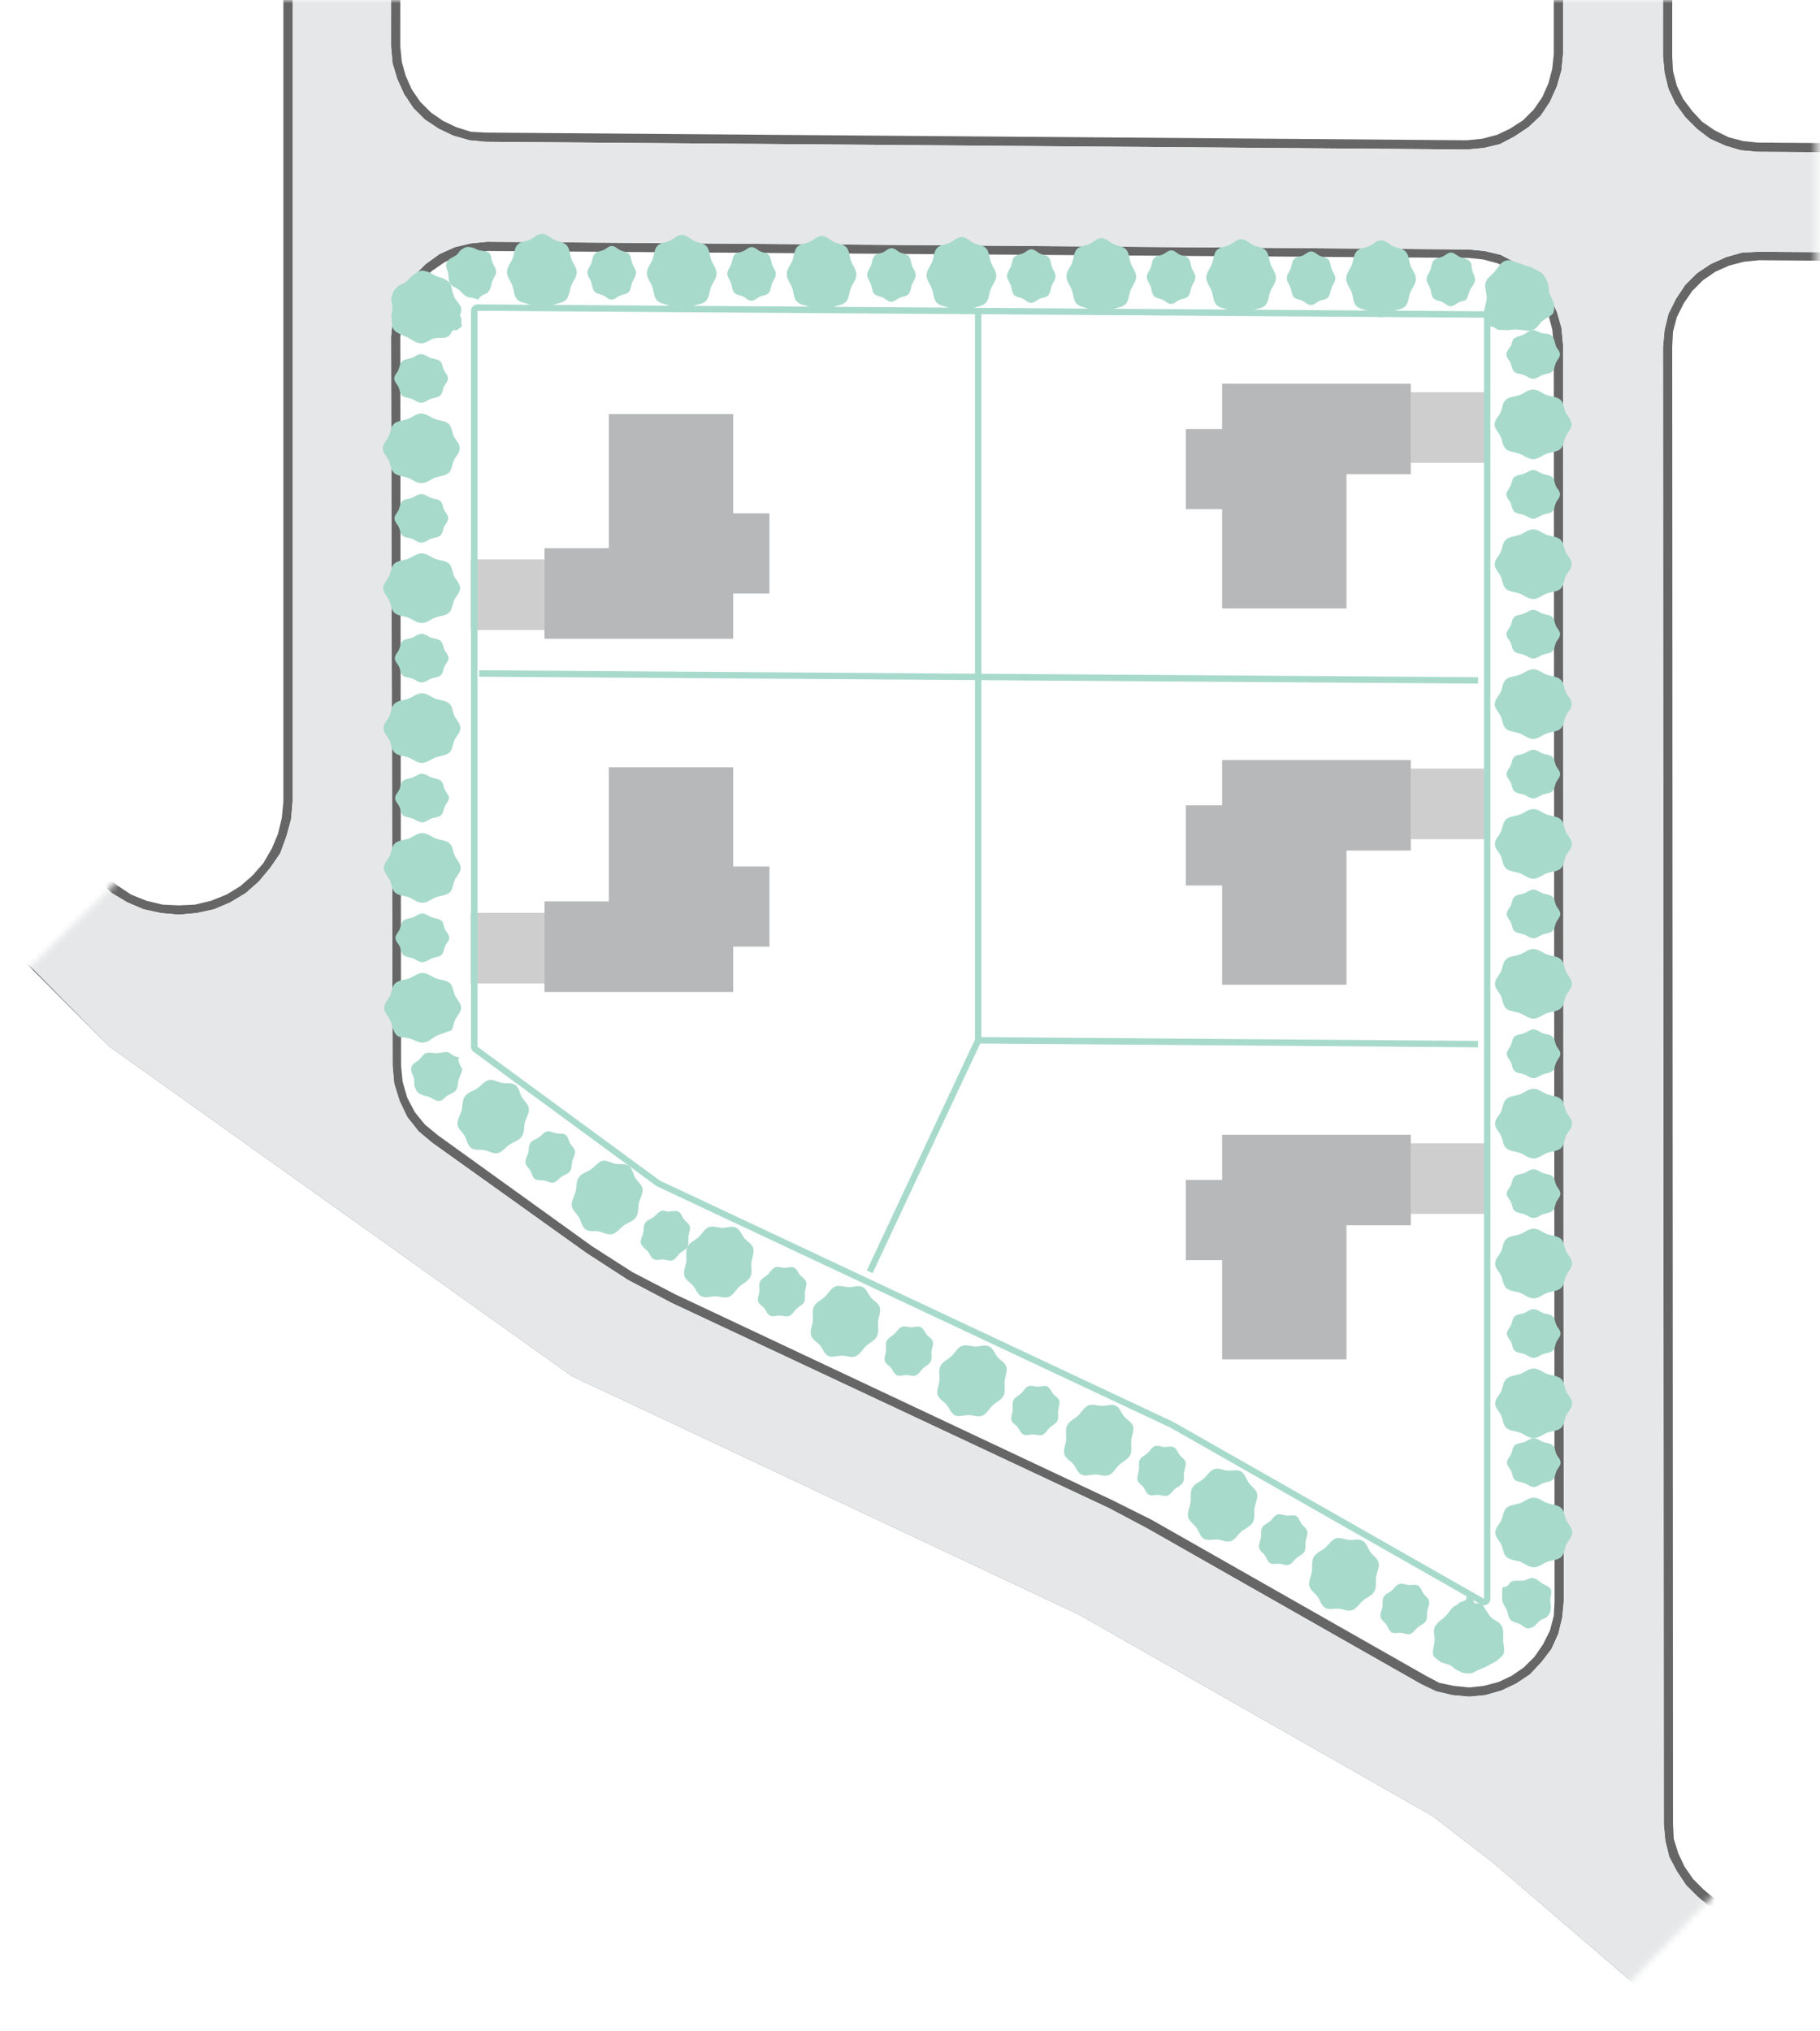<?xml version="1.0" encoding="UTF-8"?> <svg xmlns="http://www.w3.org/2000/svg" width="284" height="317" viewBox="0 0 284 317" fill="none"> <mask id="mask0_308_21390" style="mask-type:alpha" maskUnits="userSpaceOnUse" x="0" y="0" width="284" height="317"> <path d="M23.5 132.5L0.5 155L29.5 196L247.5 316.5L270 293L264 286.5L266 49.5L270 45.5H283.5V18.5L267 13L266 0H236.5V14H88.5L75 12H67.5V0H37.5V132.5H23.5Z" fill="#D9D9D9"></path> </mask> <g mask="url(#mask0_308_21390)"> <path d="M231.68 178.41H220.15V189.43H231.68V178.41Z" fill="#CECECE"></path> <path d="M220.149 177.08H210.109H196.749H190.699V184.14H185.039V196.65H190.699V212.14H210.109V191.21H220.149V177.08Z" fill="#B6B8BA"></path> <path d="M231.68 119.94H220.15V130.96H231.68V119.94Z" fill="#CECECE"></path> <path d="M220.149 118.61H210.109H196.749H190.699V125.67H185.039V138.18H190.699V153.67H210.109V132.73H220.149V118.61Z" fill="#B6B8BA"></path> <path d="M231.68 61.21H220.15V72.23H231.68V61.21Z" fill="#CECECE"></path> <path d="M220.149 59.88H210.109H196.749H190.699V66.95H185.039V79.46H190.699V94.95H210.109V74.01H220.149V59.88Z" fill="#B6B8BA"></path> <path d="M73.433 153.47H84.963V142.45H73.433V153.47Z" fill="#CECECE"></path> <path d="M73.433 98.311H84.963V87.291H73.433V98.311Z" fill="#CECECE"></path> <path d="M84.969 154.8H95.009H108.369H114.409V147.73H120.069V135.22H114.409V119.73H95.009V140.67H84.969V154.8Z" fill="#B6B8BA"></path> <path d="M84.969 99.68H95.009H108.369H114.409V92.62H120.069V80.11H114.409V64.62H95.009V85.55H84.969V99.68Z" fill="#B6B8BA"></path> <path d="M44.7 -566.47L43.62 -568.87L42.18 -570.91L40.38 -572.83L38.22 -574.27L35.94 -575.35L33.42 -576.07L30.9 -576.31L-116.58 -577.39L-119.1 -577.15L-121.62 -576.55L-124.02 -575.47L-126.18 -573.91L-127.98 -572.11L-129.54 -569.95L-130.62 -567.67L-131.34 -565.15L-131.58 -562.51V20.57L-131.34 23.21L-130.62 25.73L-129.54 28.13L-127.98 30.17L-126.18 32.09L-124.02 33.53L-121.74 34.61L-94.86 44.33L-87.06 47.57L-85.62 48.29L-80.34 51.05L-75.3 54.17L-70.5 57.65L-66.78 60.53L-25.14 96.89L15.42 137.57L17.46 139.37L19.86 140.81L22.38 141.89L25.14 142.49L27.9 142.73L30.66 142.49L33.42 141.89L35.94 140.81L38.34 139.37L40.38 137.57L42.18 135.41L43.74 133.13L44.7 130.49L45.42 127.85L45.66 125.09V-561.43L45.42 -563.95L44.7 -566.47ZM44.22 125.09L43.98 127.61L43.38 130.13L42.42 132.41L41.1 134.69L39.42 136.61L37.5 138.29L35.34 139.61L32.94 140.57L30.42 141.17L27.9 141.29L25.38 141.17L22.86 140.57L20.46 139.61L18.3 138.17L16.38 136.61L-24.18 95.81L-65.94 59.33L-69.66 56.57L-74.58 52.97L-79.74 49.85L-85.02 46.97L-86.46 46.25L-94.38 43.01L-121.26 33.29L-123.3 32.33L-125.34 31.01L-126.9 29.33L-128.34 27.41L-129.3 25.25L-129.9 22.97L-130.14 20.57V-562.51L-129.9 -564.91L-129.3 -567.19L-128.34 -569.23L-126.9 -571.27L-125.22 -572.83L-123.3 -574.27L-121.14 -575.23L-118.86 -575.83L-116.58 -575.95L30.9 -574.87L33.18 -574.63L35.46 -574.03L37.5 -573.07L39.42 -571.75L41.1 -570.07L42.42 -568.15L43.38 -565.99L43.98 -563.71L44.22 -561.43V125.09Z" fill="#666666"></path> <path d="M243.18 -565.03L242.099 -567.31L240.54 -569.47L238.74 -571.27L236.699 -572.83L234.3 -573.91L231.9 -574.63L229.26 -574.87L76.26 -575.95L73.62 -575.71L71.1 -575.11L68.7 -574.03L66.54 -572.47L64.74 -570.67L63.18 -568.51L62.099 -566.23L61.499 -563.71L61.26 -561.07L61.02 7.25L61.26 9.89L61.98 12.29L63.06 14.69L64.499 16.85L66.3 18.65L68.46 20.09L70.74 21.17L73.26 21.89L75.779 22.13L228.9 23.33L231.54 23.09L234.06 22.49L236.339 21.29L238.5 19.85L240.42 18.05L241.859 15.89L242.939 13.49L243.66 10.97L243.9 8.45L244.02 -559.99L243.78 -562.51L243.18 -565.03ZM242.459 8.45L242.219 10.73L241.62 13.01L240.66 15.17L239.339 17.09L237.66 18.77L235.62 20.09L233.579 21.05L231.3 21.65L228.9 21.89L75.779 20.69L73.499 20.57L71.219 19.85L69.18 18.89L67.26 17.57L65.579 15.89L64.26 13.97L63.3 11.81L62.7 9.65L62.459 7.25L62.58 -561.07L62.819 -563.47L63.42 -565.75L64.499 -567.79L65.82 -569.83L67.499 -571.39L69.42 -572.83L71.579 -573.79L73.859 -574.39L76.139 -574.51L229.26 -573.43L231.54 -573.19L233.819 -572.59L235.979 -571.51L237.9 -570.19L239.459 -568.51L240.78 -566.59L241.859 -564.55L242.459 -562.27L242.579 -559.99L242.459 8.45Z" fill="#666666"></path> <path d="M447.18 -563.47L446.1 -565.87L444.66 -567.91L442.86 -569.71L440.7 -571.27L438.42 -572.35L435.9 -573.07L433.38 -573.31L274.62 -574.51L271.98 -574.27L269.46 -573.67L267.18 -572.47L265.02 -571.03L263.1 -569.23L261.66 -567.07L260.58 -564.67L259.86 -562.15L259.62 -559.63L259.5 8.81L259.74 11.33L260.34 13.85L261.42 16.13L262.98 18.29L264.78 20.09L266.82 21.65L269.22 22.73L271.62 23.45L274.26 23.69L433.02 24.77L435.54 24.65L438.06 23.93L440.46 22.85L442.62 21.41L444.42 19.49L445.98 17.45L447.06 15.05L447.78 12.53L448.02 9.89L448.14 -558.43L447.9 -560.95L447.18 -563.47ZM446.58 9.89L446.34 12.29L445.74 14.57L444.78 16.73L443.34 18.65L441.66 20.33L439.74 21.65L437.58 22.61L435.3 23.21L433.02 23.45L274.26 22.25L271.98 22.01L269.7 21.41L267.54 20.33L265.62 19.01L264.06 17.33L262.62 15.41L261.66 13.37L261.06 11.09L260.94 8.81L261.06 -559.63L261.3 -561.91L261.9 -564.19L262.86 -566.35L264.18 -568.27L265.86 -569.95L267.78 -571.27L269.94 -572.23L272.22 -572.83L274.62 -573.07L433.38 -571.87L435.66 -571.63L437.94 -571.03L439.98 -570.07L441.9 -568.63L443.58 -567.07L444.9 -565.15L445.86 -562.99L446.46 -560.71L446.7 -558.43L446.58 9.89Z" fill="#666666"></path> <path d="M243.66 51.17L242.939 48.65L241.859 46.37L240.42 44.21L238.62 42.41L236.459 40.97L234.18 39.77L231.66 39.17L229.14 38.93L76.019 37.73L73.499 37.97L70.98 38.57L68.579 39.65L66.42 41.21L64.62 43.01L63.06 45.17L61.98 47.57L61.26 50.09L61.02 52.61L61.26 166.25L61.499 169.01L62.34 171.77L63.54 174.29L65.34 176.57L67.499 178.37L91.499 195.53L97.98 199.73L104.819 203.33L173.099 235.37L178.979 238.49L221.819 262.85L224.099 263.93L226.62 264.53L229.26 264.77L231.78 264.53L234.3 263.81L236.579 262.73L238.74 261.29L240.54 259.37L242.099 257.33L243.18 254.93L243.78 252.41L244.02 249.89L243.9 53.81L243.66 51.17ZM242.579 249.89L242.459 252.17L241.859 254.45L240.78 256.61L239.459 258.53L237.78 260.21L235.859 261.53L233.819 262.49L231.54 263.09L229.26 263.33L226.859 263.09L224.579 262.61L222.54 261.53L179.699 237.17L173.699 234.17L105.42 202.01L98.7 198.53L92.34 194.45L68.34 177.17L66.3 175.49L64.74 173.57L63.54 171.29L62.819 168.77L62.58 166.25L62.459 52.61L62.7 50.33L63.3 48.05L64.26 45.89L65.7 43.97L67.379 42.29L69.3 40.97L71.46 39.89L73.74 39.41L76.019 39.17L229.14 40.25L231.42 40.49L233.699 41.09L235.74 42.17L237.66 43.49L239.339 45.17L240.66 47.09L241.62 49.13L242.219 51.41L242.459 53.81L242.579 249.89Z" fill="#666666"></path> <path d="M447.78 52.73L447.06 50.21L445.98 47.93L444.54 45.77L442.74 43.97L440.58 42.41L438.3 41.33L435.78 40.61L433.14 40.37L274.5 39.29L271.86 39.41L269.34 40.13L266.94 41.21L264.78 42.65L262.98 44.45L261.54 46.61L260.34 49.01L259.74 51.53L259.5 54.17L259.62 284.69L259.86 287.21L260.46 289.73L261.66 292.01L263.1 294.17L264.9 295.97L292.26 319.01L339.18 369.89L343.26 374.09L347.7 377.93L352.38 381.53L424.62 433.01L426.78 434.33L429.06 435.17L431.58 435.65L434.1 435.77L436.5 435.41L438.9 434.69L441.18 433.49L443.1 431.93L444.9 430.13L446.22 428.09L447.3 425.81L447.9 423.41L448.14 420.89L448.02 55.25L447.78 52.73ZM446.7 420.89L446.46 423.17L445.98 425.33L445.02 427.37L443.82 429.29L442.26 430.97L440.34 432.29L438.42 433.37L436.26 433.97L433.98 434.33L431.7 434.21L429.54 433.85L427.38 433.01L425.46 431.81L353.22 380.33L348.66 376.85L344.22 373.01L340.26 368.93L293.22 317.93L265.86 294.89L264.18 293.21L262.86 291.29L261.9 289.25L261.18 286.97L261.06 284.69L260.94 54.17L261.06 51.77L261.66 49.49L262.74 47.33L264.06 45.41L265.74 43.73L267.66 42.41L269.82 41.45L272.1 40.85L274.5 40.61L433.14 41.81L435.54 42.05L437.82 42.65L439.86 43.73L441.78 45.05L443.46 46.73L444.78 48.65L445.74 50.69L446.34 52.97L446.58 55.25L446.7 420.89Z" fill="#666666"></path> <path d="M716.46 616.49L714.06 615.65L711.9 614.45L710.1 612.89L708.54 610.97L707.34 608.81L706.5 606.53L706.26 604.13L691.02 290.21L691.86 -587.71H691.14V-588.43L-779.46 -599.35L-894.95 -542.14L-898.38 -543.91L-944.7 -454.39L-945.9 -452.59L-947.46 -451.03L-949.26 -449.95L-951.42 -449.35L-953.58 -449.11L-955.62 -449.47L-957.66 -450.19L-965.46 -454.15L-971.22 -457.51L-976.74 -461.35L-981.9 -465.55L-986.7 -470.11L-1009.98 -494.45V-495.55L-1009.5 -497.71L-1008.78 -499.87L-1007.58 -501.91L-1006.14 -503.71L-1004.46 -505.15L-1002.54 -506.35L-982.14 -516.43L-1001.1 -556.15L-1041.9 -535.87L-1044.18 -535.03L-1046.58 -534.55H-1048.98L-1051.38 -535.03L-1053.66 -535.87L-1055.82 -537.07L-1057.62 -538.63L-1059.42 -540.55L-1062.54 -544.15L-1065.42 -548.11L-1067.94 -552.19L-1070.1 -556.51L-1071.9 -560.95L-1073.22 -565.63L-1083.54 -606.91L-1101.9 -603.79L-1084.86 -536.47L-992.7 -439.99L-675.66 -276.43L-669.66 -272.83L-242.22 21.29L-158.22 40.85L-146.1 43.85L-97.5 61.49L-86.94 66.53L-77.58 73.61L-36.78 109.37L16.98 163.25L89.22 214.73L168.3 251.93L223.5 283.37L232.86 290.57L280.38 331.37L333.9 389.21L464.94 482.45L612.06 559.73L621.54 566.93L685.86 627.89L871.14 673.73L875.58 655.73L716.46 616.49ZM-982.26 -465.07L-977.1 -460.87L-971.58 -457.03L-965.7 -453.67L-957.9 -449.71L-955.74 -448.87L-953.58 -448.51L-951.3 -448.75L-949.14 -449.47L-947.1 -450.55L-945.42 -452.23L-944.22 -454.03L-898.14 -543.19L-895.24 -541.69L-941.34 -452.59L-942.54 -450.55L-944.1 -448.87L-946.02 -447.43L-948.06 -446.35L-950.34 -445.63L-952.62 -445.27L-955.02 -445.39L-957.3 -445.87L-959.46 -446.83L-967.26 -450.79L-973.26 -454.27L-979.02 -458.23L-984.42 -462.67L-989.46 -467.47L-1006.26 -484.99L-1007.7 -486.79L-1008.78 -488.83L-1009.62 -490.99L-1009.98 -493.27V-493.59L-987.18 -469.75L-982.26 -465.07ZM870.06 671.93L686.58 626.69L622.38 565.85L612.9 558.53L465.66 481.25L334.86 388.13L281.46 330.29L233.7 289.37L224.34 282.17L168.9 250.61L89.94 213.53L17.94 162.17L-35.82 108.29L-76.62 72.53L-86.22 65.33L-96.9 60.17L-145.74 42.53L-157.86 39.53L-241.74 19.97L-668.82 -273.91L-675.06 -277.63L-991.74 -441.19L-1083.66 -537.19L-1100.22 -602.71L-1084.62 -605.23L-1074.54 -565.27L-1073.22 -560.47L-1071.42 -555.91L-1069.14 -551.47L-1066.62 -547.27L-1063.74 -543.31L-1060.38 -539.59L-1058.7 -537.67L-1056.66 -535.87L-1054.26 -534.55L-1051.74 -533.59L-1049.1 -533.11H-1046.46L-1043.82 -533.71L-1041.3 -534.67L-1001.7 -554.23L-983.94 -517.15L-1003.14 -507.67L-1005.3 -506.35L-1007.22 -504.67L-1008.78 -502.75L-1010.1 -500.47L-1010.94 -498.07L-1011.3 -495.67L-1011.42 -493.15L-1010.94 -490.63L-1010.1 -488.23L-1008.9 -485.95L-1007.34 -484.03L-990.54 -466.51L-985.38 -461.59L-979.86 -457.03L-973.98 -453.07L-967.86 -449.59L-960.06 -445.51L-957.66 -444.55L-955.14 -443.95L-952.5 -443.83L-949.98 -444.19L-947.46 -445.03L-945.18 -446.23L-943.14 -447.79L-941.46 -449.71L-940.02 -451.87L-894.06 -541.15L-779.1 -597.91L690.42 -587L689.58 290.33L704.82 604.13L705.18 606.89L706.02 609.41L707.34 611.81L709.02 613.85L711.18 615.65L713.46 616.97L716.1 617.93L873.78 656.81L870.06 671.93Z" fill="#666666"></path> <path fill-rule="evenodd" clip-rule="evenodd" d="M16.98 163.25L89.22 214.73L168.3 251.93L223.5 283.37L232.86 290.57L264.78 317.976L278.58 307.49L264.9 295.97L263.1 294.17L261.66 292.01L260.46 289.73L259.86 287.21L259.62 284.69L259.5 54.17L259.74 51.53L260.34 49.01L261.54 46.61L262.98 44.45L264.78 42.65L266.94 41.21L269.34 40.13L271.86 39.41L274.5 39.29L309.536 39.528V23.93L274.26 23.69L271.62 23.45L269.22 22.73L266.82 21.65L264.78 20.09L262.98 18.29L261.42 16.13L260.34 13.85L259.74 11.33L259.5 8.81L259.509 -33.5H243.909L243.9 8.45L243.66 10.97L242.94 13.49L241.86 15.89L240.42 18.05L238.5 19.85L236.34 21.29L234.06 22.49L231.54 23.09L228.9 23.33L75.78 22.13L73.26 21.89L70.74 21.17L68.46 20.09L66.3 18.65L64.5 16.85L63.06 14.69L61.98 12.29L61.26 9.89L61.02 7.25L61.033 -24H45.66V125.09L45.42 127.85L44.7 130.49L43.74 133.13L42.18 135.41L40.38 137.57L38.34 139.37L35.94 140.81L33.42 141.89L30.66 142.49L27.9 142.73L25.14 142.49L22.38 141.89L19.86 140.81L17.46 139.37L15.42 137.57L5 125.09L-6.5 139.37L16.98 163.25ZM243.18 254.93L243.78 252.41L244.02 249.89L243.9 53.81L243.66 51.17L242.94 48.65L241.86 46.37L240.42 44.21L238.62 42.41L236.46 40.97L234.18 39.77L231.66 39.17L229.14 38.93L76.02 37.73L73.5 37.97L70.98 38.57L68.58 39.65L66.42 41.21L64.62 43.01L63.06 45.17L61.98 47.57L61.26 50.09L61.02 52.61L61.26 166.25L61.5 169.01L62.34 171.77L63.54 174.29L65.34 176.57L67.5 178.37L91.5 195.53L97.98 199.73L104.82 203.33L173.1 235.37L178.98 238.49L221.82 262.85L224.1 263.93L226.62 264.53L229.26 264.77L231.78 264.53L234.3 263.81L236.58 262.73L238.74 261.29L240.54 259.37L242.1 257.33L243.18 254.93Z" fill="#E6E7E8"></path> <path d="M231.84 44.03C232.09 43.29 232.85 42.87 233.31 42.31C233.53 42.02 233.75 41.66 234.02 41.34C234.29 41.02 234.6 40.75 235.09 40.64C235.17 40.62 235.24 40.61 235.33 40.6C235.55 40.62 235.79 40.67 236.05 40.75C236.29 40.82 236.62 40.97 236.73 40.99C236.89 41.04 237.05 41.09 237.21 41.14C237.25 41.15 237.28 41.16 237.34 41.18C237.41 41.21 237.47 41.23 237.54 41.26C237.67 41.31 237.8 41.35 237.94 41.41C238.21 41.5 238.49 41.57 238.79 41.64C239.18 41.84 239.6 42.04 240.02 42.29C240.07 42.32 240.13 42.36 240.18 42.39L240.28 42.43C240.34 42.46 240.4 42.49 240.46 42.52C240.58 42.58 240.68 42.66 240.77 42.76C240.88 42.88 240.92 42.97 241.03 43.15C241.18 43.38 241.31 43.62 241.42 43.86C241.47 44.03 241.53 44.21 241.58 44.4C241.63 44.58 241.69 44.77 241.67 44.85C241.67 45.06 241.68 45.27 241.71 45.47C241.69 45.76 242.21 46.64 242.47 47.28C242.53 47.76 242.55 48.21 242.46 48.58C242.43 48.7 242.39 48.81 242.34 48.91C242.28 48.99 242.22 49.04 242.15 49.11C242.01 49.23 241.85 49.34 241.68 49.45C241.35 49.66 240.98 49.85 240.69 50.09C240.4 50.3 240.18 50.66 239.91 50.96C239.65 51.25 239.35 51.48 238.96 51.56C238.58 51.64 238.18 51.58 237.81 51.54C237.43 51.49 237.07 51.46 236.7 51.42C236.33 51.41 235.92 51.47 235.53 51.5C235.33 51.52 235.14 51.53 234.96 51.51C234.87 51.5 234.78 51.49 234.69 51.47C234.61 51.48 234.54 51.49 234.47 51.49C234.26 51.51 234.13 51.5 234.02 51.49C233.82 51.45 233.81 51.57 233.35 51.22C233.18 51.12 232.99 51.04 232.79 50.96C232.67 50.89 232.63 50.94 232.58 50.97C232.53 51 232.48 51.03 232.43 51.06C232.37 51.1 232.31 51.15 232.28 51.18C232.2 51.16 232.05 51.04 231.96 50.95C231.87 50.85 231.8 50.74 231.74 50.62C231.71 50.56 231.69 50.5 231.67 50.43C231.66 50.4 231.65 50.36 231.64 50.34L231.67 50.3C231.76 50.2 231.87 50.06 231.95 49.92C232 49.84 232.03 49.75 232.05 49.69C232.06 49.66 232.07 49.63 232.07 49.6V49.56C232.06 49.54 232.02 49.5 232 49.47C231.88 49.34 231.77 49.22 231.66 49.1C231.5 48.95 231.56 48.93 231.55 48.84C231.55 48.76 231.56 48.67 231.58 48.56C231.58 48.52 231.59 48.49 231.6 48.45C231.64 48.18 231.73 47.83 231.82 47.46C231.92 47.09 232 46.69 231.98 46.31C231.96 45.57 231.59 44.77 231.84 44.03Z" fill="#A8DACB"></path> <path d="M222.609 43.56C222.609 43.02 223.029 42.57 223.209 42.1C223.399 41.61 223.399 40.97 223.739 40.61C224.079 40.24 224.659 40.25 225.099 40.05C225.529 39.86 225.939 39.4 226.429 39.41C226.919 39.41 227.319 39.88 227.749 40.08C227.959 40.18 228.199 40.23 228.419 40.3C228.539 40.33 228.639 40.37 228.749 40.42C228.909 40.47 229.059 40.53 229.179 40.61C229.219 40.63 229.249 40.66 229.269 40.68C229.759 41.1 229.579 41.73 229.739 42.24C229.869 42.73 230.229 43.22 230.179 43.76C230.119 44.3 229.659 44.7 229.439 45.15C229.239 45.62 229.059 46.25 228.879 46.6L228.839 46.66C228.789 46.74 228.749 46.79 228.699 46.84C228.599 46.89 228.489 46.92 228.369 46.95C228.139 47.01 227.899 47.06 227.689 47.16C227.259 47.35 226.849 47.81 226.359 47.8C225.869 47.79 225.469 47.33 225.039 47.13C224.599 46.92 224.019 46.92 223.689 46.55C223.359 46.18 223.359 45.54 223.179 45.05C223.019 44.56 222.609 44.11 222.609 43.56Z" fill="#A8DACB"></path> <path d="M210.059 43.46C210.069 42.68 210.669 42.04 210.929 41.37C211.199 40.67 211.209 39.75 211.689 39.23C212.169 38.71 212.999 38.71 213.639 38.42C214.259 38.14 214.839 37.49 215.549 37.5C216.259 37.51 216.829 38.17 217.439 38.45C218.069 38.75 218.899 38.75 219.379 39.29C219.859 39.83 219.849 40.74 220.109 41.44C220.359 42.12 220.949 42.77 220.939 43.55C220.929 44.33 220.329 44.97 220.069 45.64C219.799 46.34 219.789 47.26 219.309 47.78C218.829 48.3 217.999 48.3 217.359 48.59C216.739 48.87 216.159 49.52 215.449 49.51C214.739 49.5 214.169 48.84 213.559 48.56C212.929 48.26 212.099 48.26 211.619 47.72C211.139 47.18 211.149 46.27 210.889 45.57C210.639 44.89 210.049 44.24 210.059 43.46Z" fill="#A8DACB"></path> <path d="M200.789 43.39C200.789 42.85 201.209 42.4 201.389 41.93C201.579 41.44 201.579 40.8 201.919 40.44C202.259 40.07 202.839 40.08 203.279 39.88C203.709 39.69 204.119 39.23 204.609 39.24C205.099 39.24 205.499 39.71 205.929 39.91C206.369 40.12 206.949 40.12 207.279 40.49C207.609 40.86 207.609 41.5 207.789 41.99C207.959 42.46 208.379 42.92 208.369 43.46C208.359 44 207.949 44.45 207.769 44.92C207.579 45.41 207.579 46.05 207.239 46.41C206.899 46.78 206.319 46.77 205.879 46.97C205.449 47.16 205.039 47.62 204.549 47.61C204.059 47.61 203.659 47.14 203.229 46.94C202.789 46.73 202.209 46.73 201.879 46.36C201.549 45.99 201.549 45.35 201.369 44.86C201.199 44.39 200.779 43.94 200.789 43.39Z" fill="#A8DACB"></path> <path d="M188.229 43.29C188.239 42.51 188.839 41.87 189.099 41.2C189.369 40.5 189.379 39.58 189.859 39.06C190.339 38.53 191.169 38.54 191.809 38.25C192.429 37.97 193.009 37.32 193.719 37.33C194.429 37.34 194.999 38 195.609 38.28C196.239 38.58 197.069 38.58 197.549 39.12C198.019 39.65 198.019 40.57 198.279 41.27C198.529 41.95 199.119 42.6 199.109 43.38C199.099 44.16 198.499 44.8 198.239 45.47C197.969 46.17 197.959 47.09 197.479 47.61C196.999 48.14 196.169 48.13 195.529 48.42C194.909 48.7 194.329 49.35 193.619 49.34C192.909 49.33 192.339 48.67 191.729 48.39C191.099 48.09 190.269 48.09 189.789 47.55C189.319 47.02 189.319 46.1 189.059 45.4C188.819 44.72 188.229 44.07 188.229 43.29Z" fill="#A8DACB"></path> <path d="M178.959 43.22C178.959 42.68 179.379 42.23 179.559 41.76C179.749 41.27 179.749 40.63 180.089 40.27C180.429 39.9 181.009 39.91 181.449 39.71C181.879 39.52 182.289 39.06 182.779 39.07C183.269 39.07 183.669 39.54 184.099 39.74C184.539 39.95 185.119 39.95 185.449 40.32C185.779 40.69 185.779 41.33 185.959 41.82C186.129 42.29 186.549 42.75 186.539 43.29C186.529 43.83 186.119 44.28 185.939 44.75C185.749 45.24 185.749 45.88 185.409 46.24C185.069 46.61 184.489 46.6 184.049 46.8C183.619 46.99 183.209 47.45 182.719 47.44C182.229 47.44 181.829 46.97 181.399 46.77C180.959 46.56 180.379 46.56 180.049 46.19C179.719 45.82 179.719 45.18 179.539 44.69C179.369 44.22 178.959 43.76 178.959 43.22Z" fill="#A8DACB"></path> <path d="M166.41 43.12C166.42 42.34 167.02 41.7 167.28 41.03C167.55 40.33 167.56 39.41 168.04 38.89C168.52 38.37 169.35 38.37 169.99 38.08C170.61 37.8 171.19 37.15 171.9 37.16C172.61 37.17 173.18 37.83 173.79 38.11C174.42 38.41 175.25 38.41 175.73 38.95C176.21 39.49 176.2 40.4 176.46 41.1C176.71 41.78 177.3 42.43 177.29 43.21C177.28 43.99 176.68 44.63 176.42 45.3C176.15 46 176.14 46.92 175.66 47.44C175.18 47.96 174.35 47.96 173.71 48.25C173.09 48.53 172.51 49.18 171.8 49.17C171.09 49.16 170.52 48.5 169.91 48.22C169.28 47.92 168.45 47.92 167.97 47.38C167.49 46.84 167.5 45.93 167.24 45.23C166.99 44.55 166.4 43.9 166.41 43.12Z" fill="#A8DACB"></path> <path d="M157.139 43.05C157.139 42.51 157.559 42.06 157.739 41.59C157.929 41.1 157.929 40.46 158.269 40.1C158.609 39.73 159.189 39.74 159.629 39.54C160.059 39.35 160.469 38.89 160.959 38.9C161.449 38.91 161.849 39.37 162.279 39.57C162.719 39.78 163.299 39.78 163.629 40.15C163.959 40.52 163.959 41.16 164.139 41.65C164.309 42.12 164.729 42.58 164.719 43.12C164.709 43.66 164.299 44.11 164.119 44.58C163.929 45.07 163.929 45.71 163.589 46.07C163.249 46.44 162.669 46.43 162.229 46.63C161.799 46.82 161.389 47.28 160.899 47.27C160.409 47.27 160.009 46.8 159.579 46.6C159.139 46.39 158.559 46.39 158.229 46.02C157.899 45.65 157.899 45.01 157.719 44.52C157.549 44.04 157.139 43.59 157.139 43.05Z" fill="#A8DACB"></path> <path d="M144.58 42.95C144.59 42.17 145.19 41.53 145.45 40.86C145.72 40.16 145.73 39.24 146.21 38.72C146.69 38.19 147.52 38.2 148.16 37.91C148.78 37.63 149.36 36.98 150.07 36.99C150.78 37 151.35 37.66 151.96 37.94C152.59 38.24 153.42 38.24 153.9 38.78C154.37 39.31 154.37 40.23 154.63 40.93C154.88 41.61 155.47 42.26 155.46 43.04C155.45 43.82 154.85 44.46 154.59 45.13C154.32 45.83 154.31 46.75 153.83 47.27C153.35 47.8 152.52 47.79 151.88 48.08C151.26 48.36 150.68 49.01 149.97 49C149.26 48.99 148.69 48.33 148.08 48.05C147.45 47.75 146.62 47.75 146.14 47.21C145.67 46.68 145.67 45.76 145.41 45.06C145.17 44.38 144.58 43.73 144.58 42.95Z" fill="#A8DACB"></path> <path d="M135.319 42.88C135.319 42.34 135.739 41.89 135.919 41.42C136.109 40.93 136.109 40.29 136.449 39.93C136.789 39.56 137.369 39.57 137.809 39.37C138.239 39.18 138.649 38.72 139.139 38.73C139.629 38.73 140.029 39.2 140.459 39.4C140.899 39.61 141.479 39.61 141.809 39.98C142.139 40.35 142.139 40.99 142.319 41.48C142.489 41.95 142.909 42.41 142.899 42.95C142.889 43.49 142.479 43.94 142.299 44.41C142.109 44.9 142.109 45.54 141.769 45.9C141.429 46.27 140.849 46.26 140.409 46.46C139.979 46.65 139.569 47.11 139.079 47.1C138.589 47.1 138.189 46.63 137.759 46.43C137.319 46.22 136.739 46.22 136.409 45.85C136.079 45.48 136.079 44.84 135.899 44.35C135.719 43.87 135.309 43.42 135.319 42.88Z" fill="#A8DACB"></path> <path d="M122.76 42.78C122.77 42 123.37 41.36 123.63 40.69C123.9 39.99 123.91 39.07 124.39 38.55C124.87 38.03 125.7 38.03 126.34 37.74C126.96 37.46 127.54 36.81 128.25 36.82C128.96 36.83 129.53 37.49 130.14 37.77C130.77 38.07 131.6 38.07 132.08 38.61C132.56 39.15 132.55 40.06 132.81 40.76C133.06 41.44 133.65 42.09 133.64 42.87C133.63 43.65 133.03 44.29 132.77 44.96C132.5 45.66 132.49 46.58 132.01 47.1C131.53 47.63 130.7 47.62 130.06 47.91C129.44 48.19 128.86 48.84 128.15 48.83C127.44 48.82 126.87 48.16 126.26 47.88C125.63 47.58 124.8 47.58 124.32 47.04C123.84 46.5 123.85 45.59 123.59 44.89C123.34 44.21 122.75 43.56 122.76 42.78Z" fill="#A8DACB"></path> <path d="M113.49 42.71C113.49 42.17 113.91 41.72 114.09 41.25C114.28 40.76 114.28 40.12 114.62 39.76C114.96 39.39 115.54 39.4 115.98 39.2C116.41 39.01 116.82 38.55 117.31 38.56C117.8 38.56 118.2 39.03 118.63 39.23C119.07 39.44 119.65 39.44 119.98 39.81C120.31 40.18 120.31 40.82 120.49 41.31C120.66 41.78 121.08 42.24 121.07 42.78C121.07 43.32 120.65 43.77 120.47 44.24C120.28 44.73 120.28 45.37 119.94 45.73C119.6 46.1 119.02 46.09 118.58 46.29C118.15 46.48 117.74 46.94 117.25 46.93C116.76 46.93 116.36 46.46 115.93 46.26C115.49 46.05 114.91 46.05 114.58 45.68C114.25 45.31 114.25 44.67 114.07 44.18C113.9 43.7 113.49 43.25 113.49 42.71Z" fill="#A8DACB"></path> <path d="M100.94 42.61C100.95 41.83 101.55 41.19 101.81 40.52C102.08 39.82 102.09 38.9 102.57 38.38C103.05 37.85 103.88 37.86 104.52 37.57C105.14 37.29 105.72 36.64 106.43 36.65C107.14 36.66 107.71 37.32 108.32 37.6C108.95 37.9 109.78 37.9 110.26 38.44C110.73 38.97 110.73 39.89 110.99 40.59C111.24 41.27 111.83 41.92 111.82 42.7C111.81 43.48 111.21 44.12 110.95 44.79C110.68 45.49 110.67 46.41 110.19 46.93C109.71 47.46 108.88 47.45 108.24 47.74C107.62 48.02 107.04 48.67 106.33 48.66C105.62 48.65 105.05 47.99 104.44 47.71C103.81 47.41 102.98 47.41 102.5 46.87C102.03 46.34 102.03 45.42 101.77 44.72C101.52 44.03 100.93 43.39 100.94 42.61Z" fill="#A8DACB"></path> <path d="M91.67 42.54C91.67 42 92.09 41.55 92.27 41.08C92.46 40.59 92.46 39.95 92.8 39.59C93.14 39.22 93.72 39.23 94.16 39.03C94.59 38.84 95 38.38 95.49 38.39C95.98 38.39 96.38 38.86 96.81 39.06C97.25 39.27 97.83 39.27 98.16 39.64C98.49 40.01 98.49 40.65 98.67 41.14C98.84 41.61 99.26 42.07 99.25 42.61C99.24 43.15 98.83 43.6 98.65 44.07C98.46 44.56 98.46 45.2 98.12 45.56C97.78 45.93 97.2 45.92 96.76 46.12C96.33 46.31 95.92 46.77 95.43 46.76C94.94 46.75 94.54 46.29 94.11 46.09C93.67 45.88 93.09 45.88 92.76 45.51C92.43 45.14 92.43 44.5 92.25 44.01C92.07 43.53 91.66 43.08 91.67 42.54Z" fill="#A8DACB"></path> <path d="M79.109 42.44C79.12 41.66 79.719 41.02 79.98 40.35C80.249 39.65 80.26 38.73 80.74 38.21C81.219 37.69 82.049 37.69 82.689 37.4C83.309 37.12 83.889 36.47 84.6 36.48C85.309 36.49 85.879 37.15 86.49 37.43C87.12 37.73 87.95 37.73 88.43 38.27C88.91 38.81 88.9 39.72 89.159 40.42C89.409 41.1 89.999 41.75 89.99 42.53C89.98 43.31 89.379 43.95 89.12 44.62C88.85 45.32 88.84 46.24 88.359 46.76C87.879 47.28 87.049 47.28 86.409 47.57C85.79 47.85 85.21 48.5 84.499 48.49C83.79 48.48 83.219 47.82 82.609 47.54C81.98 47.24 81.15 47.24 80.67 46.7C80.19 46.16 80.2 45.25 79.939 44.55C79.7 43.86 79.1 43.22 79.109 42.44Z" fill="#A8DACB"></path> <path d="M70.219 44.23C69.929 43.77 70.049 43.17 69.949 42.67C69.899 42.41 69.789 42.15 69.699 41.89C69.599 41.64 69.559 41.37 69.68 41.07C69.779 40.84 69.96 40.61 70.18 40.4C70.359 40.29 70.57 40.18 70.769 40.07C70.969 39.96 71.2 39.84 71.279 39.75C71.45 39.59 71.6 39.37 71.76 39.17C71.809 39.08 71.98 38.95 72.15 38.85C72.32 38.75 72.499 38.66 72.699 38.59C72.749 38.58 72.799 38.56 72.849 38.54C73.239 38.53 73.609 38.6 73.949 38.7C74.189 38.81 74.379 38.94 74.589 39.01C74.949 39.12 75.269 39.13 75.859 39.23C76.029 39.29 76.189 39.36 76.309 39.45C76.68 39.82 76.649 40.46 76.839 40.95C77.009 41.42 77.43 41.88 77.419 42.42C77.409 42.96 76.999 43.41 76.819 43.88C76.639 44.37 76.609 45.01 76.309 45.38C76.269 45.47 76.219 45.54 76.169 45.6C76.12 45.77 75.619 45.86 75.329 46.04C75.149 46.15 74.95 46.32 74.79 46.47C74.73 46.61 74.689 46.73 74.629 46.76C74.62 46.77 74.609 46.77 74.599 46.77C74.559 46.78 74.519 46.76 74.479 46.73C74.439 46.7 74.389 46.64 74.24 46.62C73.99 46.56 73.74 46.47 73.51 46.44C73.329 46.43 73.299 46.41 73.209 46.39C73.129 46.37 73.059 46.35 72.979 46.33C72.879 46.32 72.769 46.28 72.639 46.19C72.48 46.07 72.299 45.89 72.089 45.7C71.889 45.51 71.7 45.29 71.499 45.13C71.09 44.85 70.499 44.69 70.219 44.23Z" fill="#A8DACB"></path> <path d="M65.71 53.58C65.32 53.58 64.96 53.43 64.62 53.25C64.28 53.08 63.95 52.87 63.61 52.66C63.48 52.59 63.34 52.53 63.21 52.48C62.61 52.26 61.95 51.94 61.55 51.55C61.34 51.32 61.24 51.04 61.18 50.74C61.16 50.69 61.15 50.56 61.15 50.41C61.14 50.27 61.14 50.13 61.13 49.99C61.12 49.72 61.1 49.45 61.09 49.15C61.12 48.98 61.15 48.82 61.17 48.66C61.2 48.38 61.22 48.09 61.23 47.78C61.25 47.6 61.21 47.55 61.19 47.45C61.17 47.36 61.15 47.27 61.13 47.18C61.09 47 61.07 46.82 61.06 46.64C61.05 46.59 61.09 46.39 61.13 46.23C61.17 46.07 61.23 45.9 61.29 45.74C61.33 45.65 61.36 45.57 61.4 45.47C62.32 44.14 62.75 44.57 63.49 43.87C63.71 43.66 63.92 43.43 64.13 43.19C64.33 43.04 64.52 42.9 64.71 42.76C64.8 42.69 64.9 42.62 65 42.55L65.14 42.45L65.23 42.41C65.47 42.3 65.72 42.23 65.99 42.24C66.17 42.24 66.33 42.31 66.53 42.36C66.73 42.4 66.92 42.47 67.1 42.56C67.46 42.74 67.8 42.97 68.16 43.12C68.3 43.18 68.46 43.22 68.61 43.26C69.25 43.48 69.89 43.71 70.21 44.24C70.53 44.77 70.54 45.39 70.71 45.91C70.76 46.06 70.82 46.2 70.88 46.33C71.05 46.66 71.29 46.99 71.53 47.3C71.65 47.46 71.76 47.61 71.86 47.75C71.95 47.9 71.98 48.09 72 48.26C72.01 48.53 71.94 48.78 71.83 49.02L71.79 49.11L71.8 49.15L71.81 49.22C71.82 49.26 71.83 49.3 71.84 49.34C71.86 49.4 71.89 49.46 71.94 49.52C72.08 49.79 71.93 51.14 72.17 50.9H72.18L72.15 50.89C72.13 50.89 72.12 50.85 72.04 50.94C71.92 51.07 71.78 51.18 71.63 51.29C71.56 51.34 71.48 51.4 71.4 51.45C71.33 51.49 71.24 51.58 71.2 51.54C71.1 51.52 71 51.51 70.93 51.51C70.89 51.51 70.85 51.52 70.81 51.52C70.76 51.53 70.72 51.55 70.67 51.58L70.6 51.62C70.58 51.62 70.55 51.64 70.52 51.73C70.39 52.01 70.24 52.27 69.99 52.45C69.51 52.84 68.84 52.66 68.2 52.75C68.06 52.76 67.92 52.78 67.8 52.81C67.46 52.86 67.13 53.07 66.79 53.26C66.45 53.43 66.09 53.58 65.71 53.58Z" fill="#A8DACB"></path> <path d="M65.73 62.85C65.189 62.85 64.74 62.44 64.26 62.26C63.77 62.08 63.13 62.08 62.76 61.75C62.389 61.42 62.39 60.84 62.18 60.39C61.98 59.96 61.52 59.56 61.52 59.07C61.52 58.58 61.98 58.17 62.17 57.74C62.37 57.3 62.37 56.72 62.739 56.38C63.109 56.04 63.749 56.04 64.24 55.86C64.71 55.68 65.159 55.27 65.7 55.26C66.24 55.26 66.69 55.67 67.17 55.85C67.66 56.03 68.3 56.03 68.67 56.36C69.04 56.69 69.04 57.27 69.249 57.72C69.45 58.15 69.909 58.55 69.909 59.04C69.909 59.53 69.45 59.94 69.26 60.37C69.059 60.81 69.059 61.39 68.689 61.73C68.32 62.07 67.68 62.07 67.189 62.25C66.719 62.44 66.269 62.85 65.73 62.85Z" fill="#A8DACB"></path> <path d="M65.75 75.41C64.97 75.41 64.33 74.82 63.65 74.56C62.95 74.3 62.03 74.3 61.5 73.82C60.97 73.34 60.97 72.51 60.68 71.88C60.4 71.27 59.74 70.69 59.74 69.98C59.74 69.27 60.4 68.69 60.67 68.08C60.96 67.44 60.96 66.61 61.49 66.13C62.02 65.65 62.94 65.65 63.64 65.38C64.32 65.12 64.96 64.53 65.74 64.53C66.52 64.53 67.16 65.12 67.84 65.38C68.54 65.64 69.46 65.64 69.99 66.12C70.52 66.6 70.52 67.43 70.81 68.06C71.09 68.67 71.75 69.25 71.75 69.96C71.75 70.67 71.09 71.25 70.82 71.86C70.53 72.5 70.53 73.33 70 73.81C69.47 74.29 68.55 74.29 67.85 74.56C67.17 74.81 66.53 75.41 65.75 75.41Z" fill="#A8DACB"></path> <path d="M65.77 84.68C65.231 84.68 64.781 84.27 64.3 84.09C63.81 83.91 63.17 83.91 62.8 83.58C62.431 83.25 62.431 82.67 62.221 82.22C62.02 81.79 61.56 81.39 61.56 80.9C61.56 80.41 62.02 80 62.21 79.57C62.41 79.13 62.41 78.55 62.781 78.21C63.151 77.87 63.791 77.87 64.281 77.69C64.751 77.51 65.201 77.1 65.74 77.09C66.281 77.09 66.73 77.5 67.21 77.68C67.7 77.86 68.34 77.86 68.71 78.19C69.08 78.52 69.081 79.1 69.29 79.55C69.49 79.98 69.95 80.38 69.95 80.87C69.95 81.36 69.49 81.77 69.3 82.2C69.1 82.64 69.1 83.22 68.731 83.56C68.361 83.9 67.721 83.9 67.231 84.08C66.76 84.26 66.32 84.68 65.77 84.68Z" fill="#A8DACB"></path> <path d="M65.801 97.23C65.021 97.23 64.381 96.64 63.701 96.38C63.001 96.12 62.081 96.12 61.551 95.64C61.021 95.16 61.021 94.33 60.731 93.7C60.451 93.09 59.791 92.51 59.791 91.8C59.791 91.09 60.451 90.51 60.721 89.9C61.011 89.26 61.011 88.43 61.541 87.95C62.071 87.47 62.991 87.47 63.691 87.2C64.371 86.94 65.011 86.35 65.791 86.35C66.571 86.35 67.211 86.94 67.891 87.2C68.591 87.46 69.511 87.46 70.041 87.94C70.571 88.42 70.571 89.25 70.861 89.88C71.141 90.49 71.801 91.07 71.801 91.78C71.801 92.49 71.141 93.07 70.871 93.68C70.581 94.32 70.581 95.15 70.051 95.63C69.521 96.11 68.601 96.11 67.901 96.38C67.221 96.64 66.581 97.23 65.801 97.23Z" fill="#A8DACB"></path> <path d="M65.819 106.5C65.279 106.5 64.829 106.09 64.349 105.91C63.859 105.73 63.219 105.73 62.849 105.4C62.479 105.07 62.479 104.49 62.269 104.04C62.069 103.61 61.609 103.21 61.609 102.72C61.609 102.23 62.069 101.82 62.259 101.39C62.459 100.95 62.459 100.37 62.829 100.03C63.199 99.69 63.839 99.69 64.329 99.51C64.799 99.33 65.249 98.92 65.789 98.91C66.329 98.91 66.779 99.32 67.259 99.5C67.749 99.68 68.389 99.68 68.759 100.01C69.129 100.34 69.129 100.92 69.339 101.37C69.539 101.8 69.999 102.2 69.999 102.69C69.999 103.18 69.539 103.59 69.349 104.02C69.149 104.46 69.149 105.04 68.779 105.38C68.409 105.72 67.769 105.72 67.279 105.9C66.809 106.09 66.369 106.5 65.819 106.5Z" fill="#A8DACB"></path> <path d="M65.85 119.06C65.07 119.06 64.43 118.47 63.75 118.21C63.05 117.95 62.13 117.95 61.6 117.47C61.07 116.99 61.07 116.16 60.78 115.53C60.5 114.92 59.84 114.34 59.84 113.63C59.84 112.92 60.5 112.34 60.77 111.73C61.06 111.09 61.06 110.26 61.59 109.78C62.12 109.3 63.04 109.3 63.74 109.03C64.42 108.77 65.06 108.18 65.84 108.18C66.62 108.18 67.26 108.77 67.94 109.03C68.64 109.29 69.56 109.29 70.09 109.77C70.62 110.25 70.62 111.08 70.91 111.71C71.19 112.32 71.85 112.9 71.85 113.61C71.85 114.32 71.19 114.9 70.92 115.51C70.63 116.15 70.63 116.98 70.1 117.46C69.57 117.94 68.65 117.94 67.95 118.21C67.27 118.46 66.63 119.06 65.85 119.06Z" fill="#A8DACB"></path> <path d="M65.87 128.33C65.33 128.33 64.88 127.92 64.4 127.74C63.91 127.56 63.27 127.56 62.9 127.23C62.53 126.9 62.53 126.32 62.32 125.87C62.12 125.44 61.66 125.04 61.66 124.55C61.66 124.06 62.12 123.65 62.31 123.22C62.51 122.78 62.51 122.2 62.88 121.86C63.25 121.52 63.89 121.52 64.38 121.34C64.85 121.16 65.3 120.75 65.84 120.74C66.38 120.74 66.83 121.15 67.31 121.33C67.8 121.51 68.44 121.51 68.81 121.84C69.18 122.17 69.18 122.75 69.39 123.2C69.59 123.63 70.05 124.03 70.05 124.52C70.05 125.01 69.59 125.42 69.4 125.85C69.2 126.29 69.2 126.87 68.83 127.21C68.46 127.55 67.82 127.55 67.33 127.73C66.86 127.91 66.41 128.33 65.87 128.33Z" fill="#A8DACB"></path> <path d="M65.901 140.88C65.121 140.88 64.481 140.29 63.801 140.03C63.101 139.77 62.181 139.77 61.651 139.29C61.121 138.81 61.121 137.98 60.831 137.35C60.551 136.74 59.891 136.16 59.891 135.45C59.891 134.74 60.551 134.16 60.821 133.55C61.111 132.91 61.111 132.08 61.641 131.6C62.171 131.12 63.091 131.12 63.791 130.85C64.471 130.59 65.111 130 65.891 130C66.671 130 67.311 130.59 67.991 130.85C68.691 131.11 69.611 131.11 70.141 131.59C70.671 132.07 70.671 132.9 70.961 133.53C71.241 134.14 71.901 134.72 71.901 135.43C71.901 136.14 71.241 136.72 70.971 137.33C70.681 137.97 70.681 138.8 70.151 139.28C69.621 139.76 68.701 139.76 68.001 140.03C67.321 140.29 66.681 140.88 65.901 140.88Z" fill="#A8DACB"></path> <path d="M65.921 150.15C65.381 150.15 64.931 149.74 64.451 149.56C63.961 149.38 63.321 149.38 62.951 149.05C62.581 148.72 62.581 148.14 62.371 147.69C62.171 147.26 61.711 146.86 61.711 146.37C61.711 145.88 62.171 145.47 62.361 145.04C62.561 144.6 62.561 144.02 62.931 143.68C63.301 143.34 63.941 143.34 64.431 143.16C64.901 142.98 65.351 142.57 65.891 142.56C66.431 142.56 66.881 142.97 67.361 143.15C67.851 143.33 68.491 143.33 68.861 143.66C69.231 143.99 69.231 144.57 69.441 145.02C69.641 145.45 70.101 145.85 70.101 146.34C70.101 146.83 69.641 147.24 69.451 147.67C69.251 148.11 69.251 148.69 68.881 149.03C68.511 149.37 67.871 149.37 67.381 149.55C66.911 149.74 66.461 150.15 65.921 150.15Z" fill="#A8DACB"></path> <path d="M66.1 162.7C65.32 162.78 64.63 162.25 63.93 162.06C63.57 161.96 63.16 161.94 62.77 161.88C62.569 161.85 62.38 161.82 62.209 161.76C62.029 161.68 61.859 161.53 61.709 161.34L61.68 161.3C61.62 161.2 61.559 161.09 61.51 160.97C61.489 160.91 61.459 160.85 61.44 160.79C61.419 160.75 61.4 160.71 61.38 160.68C61.3 160.53 61.249 160.36 61.2 160.19C61.099 159.85 61.029 159.49 60.88 159.18C60.599 158.57 59.94 157.99 59.94 157.28C59.94 156.57 60.599 155.99 60.87 155.38C61.16 154.74 61.16 153.91 61.69 153.43C62.219 152.95 63.139 152.95 63.84 152.68C64.519 152.42 65.159 151.83 65.939 151.83C66.719 151.83 67.36 152.42 68.04 152.68C68.74 152.94 69.659 152.94 70.189 153.42C70.719 153.9 70.719 154.73 71.01 155.36C71.29 155.97 71.95 156.55 71.95 157.26C71.95 157.97 71.29 158.55 71.019 159.16C70.879 159.47 70.809 159.83 70.71 160.18C70.659 160.35 70.6 160.52 70.529 160.67C70.51 160.71 70.49 160.74 70.469 160.78C70.45 160.8 70.43 160.8 70.4 160.81C70.35 160.83 70.29 160.85 70.23 160.87L70.21 160.88C70.079 160.92 69.93 160.97 69.76 161.02C69.6 161.11 69.419 161.18 69.23 161.24C68.859 161.37 68.46 161.48 68.129 161.64C67.46 161.97 66.879 162.62 66.1 162.7Z" fill="#A8DACB"></path> <path d="M71.17 170.11C70.86 170.55 70.26 170.68 69.84 170.96C69.39 171.24 69.09 171.82 68.45 171.81C68.36 171.81 68.27 171.8 68.18 171.78C67.57 171.54 67.25 171.27 66.85 171.14C66.62 171.05 66.43 171.09 66.1 170.96C65.76 170.83 65.41 170.66 65.11 170.4L65.05 170.31C64.83 169.96 64.7 169.56 64.63 169.2C64.63 168.94 64.65 168.68 64.62 168.45C64.58 168.25 64.57 168.14 64.45 167.88C64.34 167.62 64.23 167.36 64.17 167.12C64.15 166.92 64.16 166.74 64.2 166.57C64.35 165.94 64.97 165.76 65.36 165.41C65.74 165.07 66 164.52 66.51 164.33C67.02 164.14 67.59 164.36 68.09 164.35C68.61 164.34 69.23 164.16 69.62 164.16C69.73 164.16 69.81 164.18 69.89 164.21C70 164.24 70.09 164.28 70.17 164.32C70.25 164.35 70.43 164.54 70.56 164.62C70.76 164.75 71.01 164.83 71.24 164.94C71.41 164.94 71.53 164.92 71.57 164.98L71.58 165C71.61 165.06 71.58 165.18 71.54 165.33C71.51 165.49 71.61 165.79 71.68 165.98C71.84 166.37 72.22 166.76 72.11 166.98C72.11 167.03 72.1 167.07 72.09 167.13C71.99 167.51 71.7 168.09 71.54 168.58C71.41 169.06 71.49 169.66 71.17 170.11Z" fill="#A8DACB"></path> <path d="M81.401 177.39C80.951 178.03 80.101 178.21 79.511 178.62C78.891 179.04 78.371 179.79 77.671 179.95C76.971 180.11 76.301 179.62 75.611 179.49C74.951 179.36 74.091 179.56 73.521 179.15C72.941 178.74 72.851 177.86 72.511 177.28C72.161 176.67 71.481 176.19 71.391 175.48C71.301 174.77 71.831 174.02 72.021 173.29C72.201 172.59 72.091 171.72 72.541 171.08C72.991 170.44 73.851 170.27 74.451 169.86C75.071 169.44 75.601 168.69 76.291 168.54C76.981 168.39 77.661 168.86 78.341 168.99C79.001 169.11 79.851 168.91 80.421 169.32C80.991 169.73 81.091 170.6 81.421 171.19C81.771 171.8 82.441 172.28 82.531 172.99C82.621 173.7 82.091 174.45 81.901 175.18C81.731 175.88 81.851 176.75 81.401 177.39Z" fill="#A8DACB"></path> <path d="M88.951 182.76C88.641 183.21 88.051 183.34 87.641 183.62C87.211 183.92 86.851 184.44 86.371 184.55C85.891 184.66 85.411 184.32 84.941 184.23C84.481 184.14 83.891 184.28 83.481 184C83.071 183.72 83.011 183.1 82.771 182.69C82.521 182.27 82.051 181.93 81.991 181.43C81.931 180.93 82.291 180.41 82.421 179.9C82.551 179.41 82.461 178.8 82.771 178.35C83.081 177.9 83.681 177.78 84.091 177.49C84.521 177.19 84.881 176.67 85.371 176.56C85.851 176.45 86.321 176.79 86.801 176.87C87.261 176.96 87.851 176.81 88.251 177.1C88.651 177.38 88.721 178 88.951 178.41C89.191 178.83 89.671 179.17 89.731 179.67C89.791 180.17 89.431 180.69 89.301 181.2C89.181 181.7 89.261 182.31 88.951 182.76Z" fill="#A8DACB"></path> <path d="M99.26 189.93C98.83 190.58 97.97 190.79 97.38 191.21C96.77 191.65 96.26 192.41 95.55 192.59C94.85 192.76 94.12 192.32 93.45 192.18C92.79 192.06 91.95 192.26 91.37 191.85C90.79 191.44 90.69 190.56 90.34 189.97C89.98 189.36 89.31 188.88 89.21 188.16C89.12 187.44 89.64 186.69 89.82 185.96C90 185.25 89.87 184.38 90.31 183.74C90.75 183.1 91.6 182.91 92.19 182.5C92.8 182.07 93.32 181.32 94.01 181.16C94.7 181 95.37 181.48 96.05 181.61C96.71 181.73 97.55 181.52 98.12 181.93C98.69 182.34 98.79 183.22 99.13 183.8C99.48 184.42 100.17 184.84 100.27 185.54C100.37 186.24 99.86 187 99.69 187.72C99.55 188.43 99.69 189.28 99.26 189.93Z" fill="#A8DACB"></path> <path d="M107.28 194.56C107.03 195.05 106.46 195.25 106.09 195.59C105.7 195.94 105.41 196.51 104.95 196.68C104.48 196.85 103.97 196.58 103.48 196.55C103.01 196.52 102.43 196.74 101.99 196.5C101.54 196.26 101.41 195.67 101.1 195.29C101.01 195.2 100.91 195.12 100.81 195.03C100.69 194.92 100.58 194.82 100.47 194.71C100.4 194.63 100.34 194.56 100.26 194.47C100.13 194.31 100.03 194.13 99.99 193.93C99.91 193.44 100.26 192.9 100.37 192.39C100.48 191.9 100.37 191.3 100.67 190.84C100.97 190.38 101.56 190.24 101.97 189.94C102.39 189.63 102.74 189.09 103.22 188.96C103.42 188.91 103.62 188.93 103.82 188.98C103.93 189.01 104.02 189.04 104.12 189.07C104.21 189.1 104.23 189.08 104.29 189.08C104.33 189.07 104.38 189.06 104.42 189.05C104.86 189.06 105.45 188.85 105.87 189.08C106.3 189.31 106.44 189.9 106.72 190.27C107.01 190.66 107.52 190.92 107.64 191.41C107.76 191.89 107.47 192.46 107.41 192.99C107.36 193.48 107.52 194.08 107.28 194.56Z" fill="#A8DACB"></path> <path d="M117.09 199.25C116.74 199.95 115.92 200.27 115.38 200.77C114.83 201.29 114.42 202.11 113.75 202.38C113.08 202.65 112.33 202.3 111.62 202.29C110.94 202.28 110.12 202.62 109.48 202.32C108.84 202.02 108.61 201.18 108.18 200.67C107.73 200.14 106.98 199.79 106.79 199.11C106.6 198.41 107.01 197.59 107.09 196.84C107.17 196.11 106.93 195.26 107.28 194.57C107.63 193.88 108.45 193.58 108.97 193.09C109.52 192.58 109.93 191.77 110.58 191.51C111.25 191.24 112 191.59 112.71 191.6C113.39 191.61 114.21 191.27 114.85 191.57C115.49 191.87 115.72 192.71 116.15 193.22C116.6 193.75 117.35 194.1 117.54 194.78C117.74 195.46 117.33 196.28 117.25 197.02C117.18 197.72 117.44 198.55 117.09 199.25Z" fill="#A8DACB"></path> <path d="M125.479 203.18C125.239 203.67 124.66 203.89 124.29 204.24C123.91 204.6 123.62 205.17 123.15 205.36C122.68 205.55 122.16 205.3 121.67 205.3C121.2 205.29 120.62 205.53 120.18 205.32C119.73 205.11 119.57 204.53 119.27 204.17C118.96 203.8 118.43 203.55 118.3 203.08C118.16 202.61 118.45 202.03 118.5 201.52C118.55 201.02 118.369 200.44 118.619 199.96C118.859 199.47 119.44 199.25 119.81 198.9C120.2 198.54 120.479 197.97 120.949 197.78C121.419 197.59 121.94 197.84 122.43 197.84C122.9 197.85 123.48 197.61 123.92 197.82C124.37 198.03 124.529 198.61 124.829 198.97C125.139 199.34 125.66 199.59 125.8 200.06C125.94 200.53 125.649 201.11 125.599 201.62C125.549 202.12 125.719 202.7 125.479 203.18Z" fill="#A8DACB"></path> <path d="M136.85 208.52C136.5 209.22 135.681 209.54 135.151 210.04C134.601 210.56 134.191 211.38 133.521 211.65C132.851 211.92 132.101 211.57 131.391 211.56C130.711 211.55 129.891 211.89 129.251 211.59C128.611 211.29 128.38 210.45 127.95 209.94C127.5 209.41 126.751 209.06 126.551 208.38C126.351 207.7 126.76 206.88 126.83 206.14C126.9 205.43 126.651 204.6 127.001 203.9C127.351 203.2 128.17 202.88 128.7 202.38C129.25 201.86 129.66 201.04 130.33 200.77C131 200.5 131.75 200.85 132.46 200.86C133.14 200.87 133.96 200.53 134.6 200.83C135.24 201.13 135.471 201.97 135.901 202.48C136.351 203.01 137.101 203.36 137.291 204.04C137.491 204.72 137.081 205.54 137.011 206.28C136.941 206.99 137.19 207.82 136.85 208.52Z" fill="#A8DACB"></path> <path d="M145.239 212.46C144.999 212.95 144.419 213.17 144.049 213.52C143.669 213.88 143.379 214.45 142.909 214.64C142.439 214.83 141.919 214.58 141.429 214.58C140.959 214.57 140.379 214.81 139.939 214.6C139.489 214.39 139.329 213.81 139.029 213.45C138.719 213.08 138.189 212.83 138.059 212.36C137.919 211.89 138.209 211.31 138.259 210.8C138.309 210.3 138.129 209.72 138.369 209.24C138.609 208.76 139.189 208.53 139.559 208.18C139.939 207.82 140.229 207.25 140.699 207.06C141.169 206.87 141.689 207.12 142.179 207.12C142.649 207.13 143.229 206.89 143.669 207.1C144.109 207.31 144.279 207.89 144.579 208.25C144.889 208.62 145.419 208.87 145.549 209.34C145.689 209.81 145.399 210.39 145.349 210.9C145.299 211.39 145.479 211.97 145.239 212.46Z" fill="#A8DACB"></path> <path d="M156.61 217.79C156.26 218.49 155.44 218.81 154.91 219.31C154.36 219.83 153.95 220.65 153.28 220.92C152.61 221.19 151.86 220.84 151.15 220.83C150.47 220.82 149.65 221.16 149.01 220.86C148.37 220.56 148.14 219.72 147.71 219.21C147.26 218.68 146.51 218.33 146.31 217.65C146.11 216.97 146.52 216.15 146.59 215.41C146.66 214.7 146.41 213.87 146.75 213.17C147.1 212.47 147.92 212.15 148.45 211.65C149 211.13 149.41 210.31 150.08 210.04C150.75 209.77 151.5 210.12 152.2 210.13C152.88 210.14 153.7 209.8 154.34 210.1C154.98 210.4 155.21 211.24 155.64 211.75C156.09 212.28 156.84 212.63 157.04 213.31C157.24 213.99 156.83 214.81 156.76 215.55C156.7 216.26 156.95 217.09 156.61 217.79Z" fill="#A8DACB"></path> <path d="M164.999 221.73C164.759 222.22 164.179 222.44 163.809 222.79C163.429 223.15 163.139 223.72 162.679 223.91C162.219 224.1 161.689 223.85 161.199 223.85C160.729 223.84 160.149 224.08 159.709 223.87C159.259 223.66 159.099 223.08 158.799 222.72C158.489 222.35 157.959 222.1 157.829 221.63C157.699 221.16 157.979 220.58 158.029 220.07C158.079 219.57 157.899 218.99 158.139 218.51C158.379 218.02 158.959 217.8 159.329 217.45C159.709 217.09 159.999 216.52 160.459 216.33C160.919 216.14 161.449 216.39 161.939 216.39C162.409 216.4 162.989 216.16 163.429 216.37C163.879 216.58 164.039 217.16 164.339 217.52C164.649 217.89 165.179 218.14 165.309 218.61C165.439 219.08 165.169 219.66 165.109 220.17C165.059 220.66 165.239 221.24 164.999 221.73Z" fill="#A8DACB"></path> <path d="M176.36 227.06C176.02 227.76 175.19 228.08 174.66 228.58C174.11 229.1 173.7 229.92 173.04 230.19C172.37 230.46 171.62 230.11 170.92 230.1C170.24 230.09 169.42 230.43 168.78 230.13C168.14 229.83 167.91 228.99 167.48 228.48C167.03 227.95 166.28 227.6 166.08 226.92C165.88 226.24 166.29 225.42 166.36 224.68C166.43 223.96 166.18 223.14 166.52 222.44C166.87 221.74 167.69 221.42 168.22 220.92C168.77 220.4 169.18 219.58 169.84 219.31C170.51 219.04 171.26 219.39 171.96 219.4C172.64 219.41 173.46 219.07 174.1 219.37C174.74 219.67 174.97 220.51 175.4 221.02C175.85 221.55 176.6 221.9 176.8 222.58C177 223.26 176.59 224.08 176.52 224.82C176.45 225.53 176.71 226.36 176.36 227.06Z" fill="#A8DACB"></path> <path d="M184.58 231.35C184.32 231.83 183.74 232.02 183.36 232.34C182.97 232.68 182.66 233.24 182.19 233.4C181.72 233.55 181.22 233.31 180.74 233.28C180.27 233.26 179.71 233.48 179.28 233.26C178.85 233.04 178.71 232.45 178.43 232.08C178.14 231.7 177.63 231.44 177.51 230.96C177.39 230.48 177.67 229.91 177.73 229.39C177.79 228.89 177.62 228.3 177.86 227.81C178.1 227.32 178.67 227.11 179.05 226.78C179.44 226.43 179.72 225.86 180.19 225.68C180.66 225.51 181.18 225.78 181.68 225.81C182.16 225.84 182.74 225.62 183.18 225.85C183.63 226.08 183.78 226.68 184.07 227.05C184.37 227.44 184.91 227.7 185.02 228.2C185.13 228.69 184.83 229.25 184.75 229.77C184.69 230.27 184.84 230.87 184.58 231.35Z" fill="#A8DACB"></path> <path d="M195.49 237.56C195.11 238.24 194.29 238.51 193.74 238.98C193.17 239.46 192.73 240.27 192.06 240.5C191.39 240.73 190.67 240.32 189.98 240.26C189.31 240.2 188.49 240.49 187.88 240.15C187.27 239.8 187.08 238.94 186.68 238.39C186.27 237.82 185.55 237.41 185.39 236.71C185.23 236.01 185.67 235.2 185.77 234.46C185.87 233.74 185.66 232.88 186.04 232.2C186.42 231.52 187.24 231.25 187.78 230.78C188.35 230.29 188.79 229.49 189.46 229.26C190.13 229.03 190.85 229.44 191.55 229.5C192.22 229.56 193.04 229.27 193.66 229.62C194.27 229.97 194.46 230.84 194.86 231.39C195.27 231.96 196 232.37 196.16 233.07C196.32 233.77 195.88 234.57 195.77 235.32C195.66 236.02 195.87 236.88 195.49 237.56Z" fill="#A8DACB"></path> <path d="M203.541 242.15C203.281 242.62 202.701 242.81 202.311 243.14C201.911 243.48 201.601 244.04 201.131 244.19C200.661 244.35 200.161 244.06 199.671 244.02C199.201 243.98 198.631 244.18 198.201 243.94C197.771 243.7 197.641 243.09 197.371 242.71C197.081 242.31 196.581 242.03 196.471 241.54C196.361 241.05 196.671 240.49 196.751 239.97C196.821 239.47 196.681 238.87 196.941 238.39C197.201 237.91 197.781 237.73 198.161 237.4C198.561 237.06 198.871 236.5 199.341 236.34C199.811 236.18 200.311 236.47 200.801 236.51C201.271 236.55 201.841 236.35 202.271 236.59C202.701 236.83 202.831 237.44 203.111 237.82C203.401 238.22 203.901 238.5 204.011 238.99C204.121 239.48 203.811 240.04 203.731 240.56C203.671 241.08 203.811 241.67 203.541 242.15Z" fill="#A8DACB"></path> <path d="M214.459 248.36C214.079 249.04 213.239 249.3 212.689 249.77C212.119 250.25 211.669 251.05 210.989 251.28C210.319 251.5 209.599 251.1 208.899 251.04C208.229 250.98 207.399 251.27 206.789 250.92C206.179 250.57 205.999 249.71 205.599 249.16C205.189 248.59 204.469 248.18 204.309 247.48C204.149 246.78 204.599 245.98 204.709 245.24C204.819 244.52 204.609 243.67 204.989 242.99C205.369 242.31 206.199 242.04 206.749 241.58C207.319 241.1 207.769 240.3 208.439 240.07C209.109 239.85 209.839 240.26 210.529 240.32C211.199 240.38 212.029 240.09 212.639 240.44C213.249 240.79 213.439 241.65 213.839 242.2C214.249 242.77 214.969 243.18 215.129 243.88C215.289 244.58 214.839 245.38 214.719 246.12C214.639 246.83 214.839 247.68 214.459 248.36Z" fill="#A8DACB"></path> <path d="M222.509 252.95C222.239 253.42 221.659 253.61 221.269 253.93C220.869 254.27 220.549 254.82 220.079 254.98C219.609 255.14 219.109 254.85 218.619 254.81C218.149 254.77 217.569 254.97 217.149 254.73C216.719 254.49 216.599 253.89 216.319 253.51C216.039 253.11 215.529 252.83 215.419 252.34C215.309 251.85 215.629 251.3 215.709 250.78C215.789 250.28 215.649 249.68 215.909 249.21C216.179 248.74 216.759 248.55 217.149 248.23C217.549 247.89 217.869 247.34 218.339 247.18C218.809 247.02 219.319 247.31 219.799 247.35C220.269 247.39 220.849 247.19 221.279 247.44C221.709 247.68 221.839 248.28 222.109 248.67C222.399 249.07 222.899 249.35 223.009 249.84C223.119 250.33 222.799 250.88 222.719 251.4C222.639 251.88 222.779 252.47 222.509 252.95Z" fill="#A8DACB"></path> <path d="M234.309 253.69C234.509 254.03 234.559 254.41 234.579 254.79C234.609 255.17 234.559 255.58 234.559 255.97C234.569 256.52 234.749 257.08 234.719 257.67C234.699 257.92 234.609 258.16 234.419 258.4C234.299 258.58 234.019 258.77 233.879 258.9C233.759 259.02 233.609 259.13 233.459 259.23C233.279 259.39 232.559 259.7 232.039 260.01C231.979 260.05 231.919 260.09 231.849 260.13C231.599 260.22 231.349 260.32 231.089 260.43L230.689 260.6C230.549 260.66 230.399 260.71 230.359 260.76C230.069 260.96 229.789 261.12 229.439 261.13C229.009 261.16 228.599 261.11 228.219 261.04C227.799 260.86 227.369 260.65 227.039 260.45C226.849 260.27 226.669 260.1 226.469 259.97C226.389 259.92 226.329 259.88 226.229 259.84C226.069 259.79 225.929 259.74 225.779 259.69C225.479 259.59 225.189 259.5 224.879 259.4C224.609 259.22 224.349 259.04 224.129 258.86C223.909 258.68 223.689 258.47 223.669 258.32C223.449 257.64 223.819 256.8 223.859 256.06C223.899 255.57 223.749 255.01 223.759 254.48C223.769 254.23 223.829 254 223.939 253.78C224.059 253.57 224.209 253.39 224.379 253.23C224.739 252.85 225.189 252.57 225.559 252.22C226.089 251.69 226.459 250.85 227.109 250.56C227.309 250.51 227.349 250.41 227.419 250.36C227.479 250.3 227.539 250.26 227.579 250.23C227.629 250.19 227.679 250.15 227.719 250.11C227.739 250.09 227.759 250.07 227.779 250.04C227.859 250.02 227.939 250 228.029 249.98C228.259 249.92 228.479 249.81 228.719 249.7C228.809 249.56 228.799 249.42 228.829 249.31C228.839 249.22 228.839 249.15 228.839 249.15C229.159 249.13 229.479 249.26 229.779 249.43C229.879 249.47 229.879 249.52 229.879 249.57L229.909 249.72C229.939 249.82 229.969 249.91 229.999 249.98L230.029 250.03C230.119 250.15 230.099 250.24 230.579 250.19C230.759 250.19 230.939 250.19 231.109 250.22C231.269 250.25 231.259 250.36 231.369 250.46C231.469 250.6 231.589 250.79 231.709 250.99C231.969 251.4 232.249 251.91 232.569 252.27C232.789 252.53 233.099 252.73 233.449 252.93C233.799 253.13 234.109 253.36 234.309 253.69Z" fill="#A8DACB"></path> <path d="M239.211 246.26C239.751 246.32 240.161 246.75 240.601 247.07C241.061 247.38 241.691 247.48 242.011 248.06L242.021 248.08C242.111 248.36 242.071 248.71 242.001 249.08C241.981 249.18 241.961 249.27 241.941 249.36L241.921 249.55C241.911 249.67 241.901 249.8 241.911 249.92C241.921 250.01 241.931 250.1 241.951 250.19L241.981 250.33L241.991 250.54C242.001 250.83 241.991 251.12 241.951 251.42C241.891 251.6 241.801 251.78 241.691 251.96C241.431 252.37 241.241 252.44 241.011 252.55C240.781 252.66 240.521 252.74 240.331 252.87C240.051 253.12 239.771 253.44 239.501 253.72C239.181 253.92 238.871 254.08 238.571 254.12C238.241 254.17 238.051 254.01 237.811 253.87C237.581 253.72 237.351 253.54 237.121 253.43C236.671 253.2 236.061 253.16 235.691 252.76C235.321 252.36 235.321 251.75 235.131 251.28C235.031 251.04 234.871 250.8 234.741 250.56C234.601 250.33 234.521 250.05 234.441 249.88C234.381 249.7 234.381 249.57 234.401 249.45C234.401 249.31 234.421 249.18 234.391 249.04C234.421 248.81 234.401 248.54 234.401 248.29C234.401 248.04 234.461 247.73 234.461 247.73C234.481 247.7 234.521 247.68 234.591 247.67C234.671 247.65 234.791 247.65 234.911 247.63L235.001 247.62L235.121 247.54C235.201 247.48 235.271 247.43 235.331 247.37C235.421 247.29 235.491 247.19 235.571 247.09L235.681 246.94L235.761 246.88C235.871 246.8 235.991 246.73 236.201 246.7H236.211C236.591 246.61 237.221 246.72 237.721 246.66C238.181 246.59 238.671 246.2 239.211 246.26Z" fill="#A8DACB"></path> <path d="M239.34 233.71C240.12 233.71 240.76 234.3 241.44 234.56C242.14 234.82 243.06 234.82 243.59 235.3C244.12 235.78 244.12 236.61 244.41 237.24C244.69 237.85 245.35 238.43 245.35 239.14C245.35 239.85 244.69 240.43 244.41 241.04C244.12 241.68 244.12 242.51 243.59 242.99C243.06 243.47 242.14 243.47 241.44 243.73C240.76 243.98 240.12 244.58 239.34 244.58C238.56 244.58 237.92 243.99 237.24 243.73C236.54 243.47 235.62 243.47 235.09 242.99C234.56 242.51 234.56 241.68 234.27 241.05C233.99 240.44 233.33 239.86 233.33 239.15C233.33 238.44 233.99 237.86 234.27 237.25C234.56 236.61 234.56 235.78 235.09 235.3C235.62 234.82 236.54 234.82 237.24 234.56C237.91 234.3 238.56 233.71 239.34 233.71Z" fill="#A8DACB"></path> <path d="M239.33 224.44C239.87 224.44 240.32 224.85 240.79 225.03C241.28 225.21 241.92 225.21 242.29 225.55C242.66 225.88 242.66 226.46 242.86 226.91C243.06 227.34 243.52 227.74 243.52 228.24C243.52 228.73 243.06 229.14 242.87 229.57C242.67 230.01 242.67 230.59 242.3 230.93C241.93 231.26 241.29 231.26 240.8 231.45C240.33 231.63 239.88 232.04 239.34 232.04C238.8 232.04 238.35 231.63 237.88 231.45C237.39 231.27 236.75 231.27 236.38 230.93C236.01 230.6 236.01 230.02 235.81 229.57C235.61 229.14 235.15 228.74 235.15 228.24C235.15 227.75 235.61 227.34 235.8 226.91C236 226.47 236 225.89 236.37 225.55C236.74 225.22 237.38 225.22 237.87 225.03C238.34 224.86 238.79 224.44 239.33 224.44Z" fill="#A8DACB"></path> <path d="M239.32 213.56C240.1 213.56 240.741 214.15 241.421 214.41C242.121 214.67 243.04 214.67 243.57 215.15C244.1 215.63 244.101 216.46 244.391 217.09C244.671 217.7 245.33 218.28 245.33 218.99C245.33 219.7 244.671 220.28 244.391 220.89C244.101 221.53 244.1 222.36 243.57 222.84C243.04 223.32 242.121 223.32 241.421 223.58C240.741 223.83 240.1 224.43 239.32 224.43C238.54 224.43 237.9 223.84 237.22 223.58C236.52 223.32 235.6 223.32 235.07 222.84C234.54 222.36 234.54 221.53 234.25 220.9C233.97 220.29 233.311 219.71 233.311 219C233.311 218.29 233.97 217.71 234.25 217.1C234.54 216.46 234.54 215.63 235.07 215.15C235.6 214.67 236.52 214.67 237.22 214.41C237.9 214.16 238.54 213.57 239.32 213.56Z" fill="#A8DACB"></path> <path d="M239.321 204.3C239.861 204.3 240.311 204.71 240.781 204.89C241.271 205.07 241.911 205.07 242.281 205.41C242.651 205.75 242.651 206.32 242.851 206.77C243.051 207.2 243.511 207.6 243.511 208.1C243.511 208.59 243.051 209 242.861 209.43C242.661 209.87 242.661 210.45 242.291 210.79C241.921 211.12 241.281 211.12 240.791 211.31C240.321 211.49 239.871 211.9 239.331 211.9C238.791 211.9 238.341 211.49 237.871 211.31C237.381 211.13 236.741 211.13 236.371 210.79C236.001 210.46 236.001 209.88 235.801 209.43C235.601 209 235.141 208.6 235.141 208.1C235.141 207.61 235.601 207.2 235.791 206.77C235.991 206.33 235.991 205.75 236.361 205.41C236.731 205.08 237.371 205.08 237.861 204.89C238.331 204.71 238.771 204.3 239.321 204.3Z" fill="#A8DACB"></path> <path d="M239.311 191.74C240.091 191.74 240.731 192.33 241.411 192.59C242.111 192.85 243.031 192.85 243.561 193.33C244.091 193.81 244.091 194.64 244.381 195.27C244.661 195.88 245.321 196.46 245.321 197.17C245.321 197.88 244.661 198.46 244.381 199.07C244.091 199.71 244.091 200.54 243.561 201.02C243.031 201.5 242.111 201.5 241.411 201.76C240.731 202.01 240.091 202.61 239.311 202.61C238.531 202.61 237.891 202.02 237.211 201.76C236.511 201.5 235.591 201.5 235.061 201.02C234.531 200.54 234.531 199.71 234.241 199.08C233.961 198.47 233.301 197.89 233.301 197.18C233.301 196.47 233.961 195.89 234.241 195.28C234.531 194.64 234.531 193.81 235.061 193.33C235.591 192.85 236.511 192.85 237.211 192.59C237.891 192.34 238.531 191.74 239.311 191.74Z" fill="#A8DACB"></path> <path d="M239.301 182.47C239.841 182.47 240.291 182.88 240.761 183.06C241.251 183.24 241.891 183.24 242.261 183.58C242.631 183.91 242.631 184.49 242.831 184.94C243.031 185.37 243.491 185.77 243.491 186.27C243.491 186.76 243.031 187.17 242.841 187.6C242.641 188.04 242.641 188.62 242.271 188.96C241.901 189.29 241.261 189.29 240.771 189.48C240.301 189.66 239.851 190.07 239.311 190.07C238.771 190.07 238.321 189.66 237.851 189.48C237.361 189.3 236.721 189.3 236.351 188.96C235.981 188.63 235.981 188.05 235.781 187.6C235.581 187.17 235.121 186.77 235.121 186.27C235.121 185.78 235.581 185.37 235.771 184.94C235.971 184.5 235.971 183.92 236.341 183.58C236.711 183.25 237.351 183.25 237.841 183.06C238.311 182.89 238.761 182.47 239.301 182.47Z" fill="#A8DACB"></path> <path d="M239.301 169.91C240.081 169.91 240.721 170.5 241.401 170.76C242.101 171.02 243.021 171.02 243.551 171.5C244.081 171.98 244.081 172.81 244.371 173.44C244.651 174.05 245.311 174.63 245.311 175.34C245.311 176.05 244.651 176.63 244.371 177.24C244.081 177.88 244.081 178.71 243.551 179.19C243.021 179.67 242.101 179.67 241.401 179.93C240.721 180.18 240.081 180.78 239.301 180.78C238.521 180.78 237.881 180.19 237.201 179.93C236.501 179.67 235.581 179.67 235.051 179.19C234.521 178.71 234.521 177.88 234.231 177.25C233.951 176.64 233.291 176.06 233.291 175.35C233.291 174.64 233.951 174.06 234.231 173.45C234.521 172.81 234.521 171.98 235.051 171.5C235.581 171.02 236.501 171.02 237.201 170.76C237.871 170.51 238.521 169.91 239.301 169.91Z" fill="#A8DACB"></path> <path d="M239.291 160.65C239.831 160.65 240.281 161.06 240.751 161.24C241.241 161.42 241.881 161.42 242.251 161.76C242.621 162.09 242.621 162.67 242.821 163.12C243.021 163.55 243.481 163.95 243.481 164.45C243.481 164.94 243.021 165.35 242.831 165.78C242.631 166.22 242.631 166.8 242.261 167.14C241.891 167.47 241.251 167.47 240.761 167.66C240.291 167.84 239.841 168.25 239.301 168.25C238.761 168.25 238.311 167.84 237.841 167.66C237.351 167.48 236.711 167.48 236.341 167.14C235.971 166.81 235.971 166.23 235.771 165.78C235.571 165.35 235.111 164.95 235.111 164.45C235.111 163.96 235.571 163.55 235.761 163.12C235.961 162.68 235.961 162.1 236.331 161.76C236.701 161.43 237.341 161.43 237.831 161.24C238.301 161.06 238.751 160.65 239.291 160.65Z" fill="#A8DACB"></path> <path d="M239.281 148.09C240.061 148.09 240.701 148.68 241.381 148.94C242.081 149.2 243.001 149.2 243.531 149.68C244.061 150.16 244.061 150.99 244.351 151.62C244.631 152.23 245.292 152.81 245.292 153.52C245.292 154.23 244.631 154.81 244.351 155.42C244.061 156.06 244.061 156.89 243.531 157.37C243.001 157.85 242.081 157.85 241.381 158.11C240.701 158.36 240.061 158.96 239.281 158.96C238.501 158.96 237.862 158.37 237.182 158.11C236.482 157.85 235.561 157.85 235.031 157.37C234.501 156.89 234.501 156.06 234.211 155.43C233.931 154.82 233.271 154.24 233.271 153.53C233.271 152.82 233.931 152.24 234.211 151.63C234.501 150.99 234.501 150.16 235.031 149.68C235.561 149.2 236.482 149.2 237.182 148.94C237.862 148.69 238.501 148.09 239.281 148.09Z" fill="#A8DACB"></path> <path d="M239.282 138.82C239.822 138.82 240.272 139.23 240.742 139.41C241.232 139.59 241.872 139.59 242.242 139.93C242.612 140.26 242.612 140.84 242.812 141.29C243.012 141.72 243.472 142.12 243.472 142.62C243.472 143.11 243.012 143.52 242.822 143.95C242.622 144.39 242.622 144.97 242.252 145.31C241.882 145.64 241.242 145.64 240.752 145.83C240.282 146.01 239.832 146.42 239.292 146.42C238.752 146.42 238.302 146.01 237.832 145.83C237.342 145.65 236.702 145.65 236.332 145.31C235.962 144.97 235.962 144.4 235.762 143.95C235.562 143.52 235.102 143.12 235.102 142.62C235.102 142.13 235.562 141.72 235.752 141.29C235.952 140.85 235.952 140.27 236.322 139.93C236.692 139.6 237.332 139.6 237.822 139.41C238.282 139.24 238.732 138.82 239.282 138.82Z" fill="#A8DACB"></path> <path d="M239.272 126.26C240.052 126.26 240.692 126.85 241.372 127.11C242.072 127.37 242.992 127.37 243.522 127.85C244.052 128.33 244.052 129.16 244.342 129.79C244.622 130.4 245.282 130.98 245.282 131.69C245.282 132.4 244.622 132.98 244.342 133.59C244.052 134.23 244.052 135.06 243.522 135.54C242.992 136.02 242.072 136.02 241.372 136.28C240.692 136.53 240.052 137.13 239.272 137.13C238.492 137.13 237.852 136.54 237.172 136.28C236.472 136.02 235.552 136.02 235.022 135.54C234.492 135.06 234.492 134.23 234.202 133.6C233.922 132.99 233.262 132.41 233.262 131.7C233.262 130.99 233.922 130.41 234.202 129.8C234.492 129.16 234.492 128.33 235.022 127.85C235.552 127.37 236.472 127.37 237.172 127.11C237.852 126.86 238.492 126.26 239.272 126.26Z" fill="#A8DACB"></path> <path d="M239.26 117C239.8 117 240.25 117.41 240.72 117.59C241.21 117.77 241.85 117.77 242.22 118.11C242.59 118.45 242.59 119.02 242.79 119.47C242.99 119.9 243.45 120.3 243.45 120.8C243.45 121.29 242.99 121.7 242.8 122.13C242.6 122.57 242.6 123.15 242.23 123.49C241.86 123.82 241.22 123.82 240.73 124.01C240.26 124.19 239.81 124.6 239.27 124.6C238.73 124.6 238.28 124.19 237.81 124.01C237.32 123.83 236.68 123.83 236.31 123.49C235.94 123.16 235.94 122.58 235.74 122.13C235.54 121.7 235.08 121.3 235.08 120.8C235.08 120.31 235.54 119.9 235.73 119.47C235.93 119.03 235.93 118.45 236.3 118.11C236.67 117.78 237.31 117.78 237.8 117.59C238.27 117.41 238.72 117 239.26 117Z" fill="#A8DACB"></path> <path d="M239.25 104.44C240.03 104.44 240.67 105.03 241.35 105.29C242.05 105.55 242.97 105.55 243.5 106.03C244.03 106.51 244.03 107.34 244.32 107.97C244.6 108.58 245.26 109.16 245.26 109.87C245.26 110.58 244.6 111.16 244.32 111.77C244.03 112.41 244.03 113.24 243.5 113.72C242.97 114.2 242.05 114.2 241.35 114.46C240.67 114.71 240.03 115.31 239.25 115.31C238.47 115.31 237.83 114.72 237.15 114.46C236.45 114.2 235.53 114.2 235 113.72C234.47 113.24 234.47 112.41 234.18 111.78C233.9 111.17 233.24 110.59 233.24 109.88C233.24 109.17 233.9 108.59 234.18 107.98C234.47 107.34 234.47 106.51 235 106.03C235.53 105.55 236.45 105.55 237.15 105.29C237.83 105.04 238.48 104.44 239.25 104.44Z" fill="#A8DACB"></path> <path d="M239.25 95.17C239.79 95.17 240.24 95.58 240.71 95.76C241.2 95.94 241.84 95.94 242.21 96.28C242.58 96.61 242.58 97.19 242.78 97.64C242.98 98.07 243.44 98.47 243.44 98.97C243.44 99.46 242.98 99.87 242.79 100.3C242.59 100.74 242.59 101.32 242.22 101.66C241.85 101.99 241.21 101.99 240.72 102.18C240.25 102.36 239.8 102.77 239.26 102.77C238.72 102.77 238.27 102.36 237.8 102.18C237.31 102 236.67 102 236.3 101.66C235.93 101.33 235.93 100.75 235.73 100.3C235.53 99.87 235.07 99.47 235.07 98.97C235.07 98.48 235.53 98.07 235.72 97.64C235.92 97.2 235.92 96.62 236.29 96.28C236.66 95.95 237.3 95.95 237.79 95.76C238.26 95.59 238.71 95.17 239.25 95.17Z" fill="#A8DACB"></path> <path d="M239.24 82.61C240.02 82.61 240.66 83.2 241.34 83.46C242.04 83.72 242.96 83.72 243.49 84.2C244.02 84.68 244.021 85.51 244.311 86.14C244.591 86.75 245.25 87.33 245.25 88.04C245.25 88.75 244.591 89.33 244.311 89.94C244.021 90.58 244.02 91.41 243.49 91.89C242.96 92.37 242.04 92.37 241.34 92.63C240.66 92.88 240.02 93.48 239.24 93.48C238.46 93.48 237.821 92.89 237.141 92.63C236.441 92.37 235.52 92.37 234.99 91.89C234.46 91.41 234.461 90.58 234.171 89.95C233.891 89.34 233.23 88.76 233.23 88.05C233.23 87.34 233.891 86.76 234.171 86.15C234.461 85.51 234.46 84.68 234.99 84.2C235.52 83.72 236.441 83.72 237.141 83.46C237.821 83.21 238.46 82.61 239.24 82.61Z" fill="#A8DACB"></path> <path d="M239.24 73.35C239.78 73.35 240.23 73.76 240.7 73.94C241.19 74.12 241.83 74.12 242.2 74.46C242.57 74.79 242.571 75.37 242.771 75.82C242.971 76.25 243.431 76.65 243.431 77.15C243.431 77.64 242.971 78.05 242.781 78.48C242.581 78.92 242.58 79.5 242.21 79.84C241.84 80.17 241.2 80.17 240.71 80.36C240.24 80.54 239.79 80.95 239.25 80.95C238.71 80.95 238.261 80.54 237.791 80.36C237.301 80.18 236.661 80.18 236.291 79.84C235.921 79.51 235.92 78.93 235.72 78.48C235.52 78.05 235.061 77.65 235.061 77.15C235.061 76.66 235.52 76.25 235.71 75.82C235.91 75.38 235.911 74.8 236.281 74.46C236.651 74.13 237.291 74.13 237.781 73.94C238.241 73.76 238.69 73.35 239.24 73.35Z" fill="#A8DACB"></path> <path d="M239.231 60.79C240.011 60.79 240.651 61.38 241.331 61.64C242.031 61.9 242.951 61.9 243.481 62.38C244.011 62.86 244.011 63.69 244.301 64.32C244.581 64.93 245.241 65.51 245.241 66.22C245.241 66.93 244.581 67.51 244.301 68.12C244.011 68.76 244.011 69.59 243.481 70.07C242.951 70.55 242.031 70.55 241.331 70.81C240.651 71.06 240.011 71.66 239.231 71.66C238.451 71.66 237.811 71.07 237.131 70.81C236.431 70.55 235.511 70.55 234.981 70.07C234.451 69.59 234.451 68.76 234.161 68.13C233.881 67.52 233.221 66.94 233.221 66.23C233.221 65.52 233.881 64.94 234.161 64.33C234.451 63.69 234.451 62.86 234.981 62.38C235.511 61.9 236.431 61.9 237.131 61.64C237.811 61.39 238.451 60.79 239.231 60.79Z" fill="#A8DACB"></path> <path d="M238.981 51.53C239.511 51.4 240.001 51.78 240.501 51.95C241.011 52.11 241.641 52.02 242.051 52.32C242.231 52.45 242.341 52.63 242.431 52.83C242.471 52.94 242.511 53.04 242.551 53.14C242.601 53.3 242.641 53.45 242.691 53.63C242.711 53.72 242.731 53.81 242.761 53.9C242.811 54.09 242.871 54.2 242.951 54.3C243.021 54.4 243.101 54.52 243.171 54.62C243.311 54.84 243.421 55.06 243.421 55.31C243.421 55.8 242.961 56.21 242.771 56.64C242.571 57.08 242.571 57.66 242.201 58C241.831 58.33 241.191 58.33 240.701 58.52C240.231 58.7 239.781 59.11 239.241 59.11C238.701 59.11 238.251 58.7 237.781 58.52C237.291 58.34 236.651 58.34 236.281 58C235.911 57.66 235.911 57.09 235.711 56.64C235.511 56.21 235.051 55.81 235.051 55.31C235.051 55.06 235.161 54.84 235.301 54.62C235.371 54.52 235.451 54.4 235.521 54.3C235.591 54.18 235.661 54.08 235.701 54.06C235.731 54.04 235.751 54.01 235.771 53.98C235.801 53.93 235.821 53.89 235.851 53.83C235.871 53.72 235.891 53.62 235.911 53.5C235.961 53.29 236.031 53.09 236.171 52.92C236.501 52.56 237.141 52.47 237.611 52.26C238.051 52.11 238.451 51.66 238.981 51.53Z" fill="#A8DACB"></path> <path d="M232.04 49.54C232.03 49.44 231.99 49.34 231.93 49.27C231.92 49.26 231.91 49.24 231.9 49.23C231.89 49.22 231.88 49.21 231.87 49.2C231.79 49.13 231.69 49.09 231.59 49.08C231.58 49.08 231.57 49.08 231.55 49.08L74.47 48C74.37 48.01 74.27 48.04 74.2 48.1C74.17 48.12 74.15 48.14 74.13 48.17C74.12 48.18 74.11 48.19 74.1 48.2C74.05 48.27 74.01 48.35 74 48.45C74 48.47 74 48.49 74 48.51V163.34C74 163.35 74 163.37 74 163.38C74 163.41 74.01 163.43 74.01 163.45C74.04 163.56 74.1 163.67 74.2 163.74L102.63 184.61C102.66 184.63 102.69 184.65 102.72 184.67L182.86 222.34L231.32 249.93C231.38 249.97 231.45 249.99 231.53 250H231.54C231.55 250 231.57 250 231.58 250C231.6 250 231.61 250 231.63 250C231.72 249.99 231.81 249.96 231.88 249.91C231.91 249.89 231.93 249.87 231.95 249.84C232.02 249.76 232.07 249.66 232.07 249.54C232.07 249.53 232.07 249.52 232.07 249.5V49.59C232.04 49.57 232.04 49.56 232.04 49.54Z" stroke="#A8DACB" stroke-miterlimit="10"></path> <path d="M152.639 48.94V162.34L135.719 198.46" stroke="#A8DACB" stroke-miterlimit="10"></path> <path d="M74.76 105.1L230.64 106.18" stroke="#A8DACB" stroke-miterlimit="10"></path> <path d="M152.639 162.34L230.639 162.94" stroke="#A8DACB" stroke-miterlimit="10"></path> </g> </svg> 
